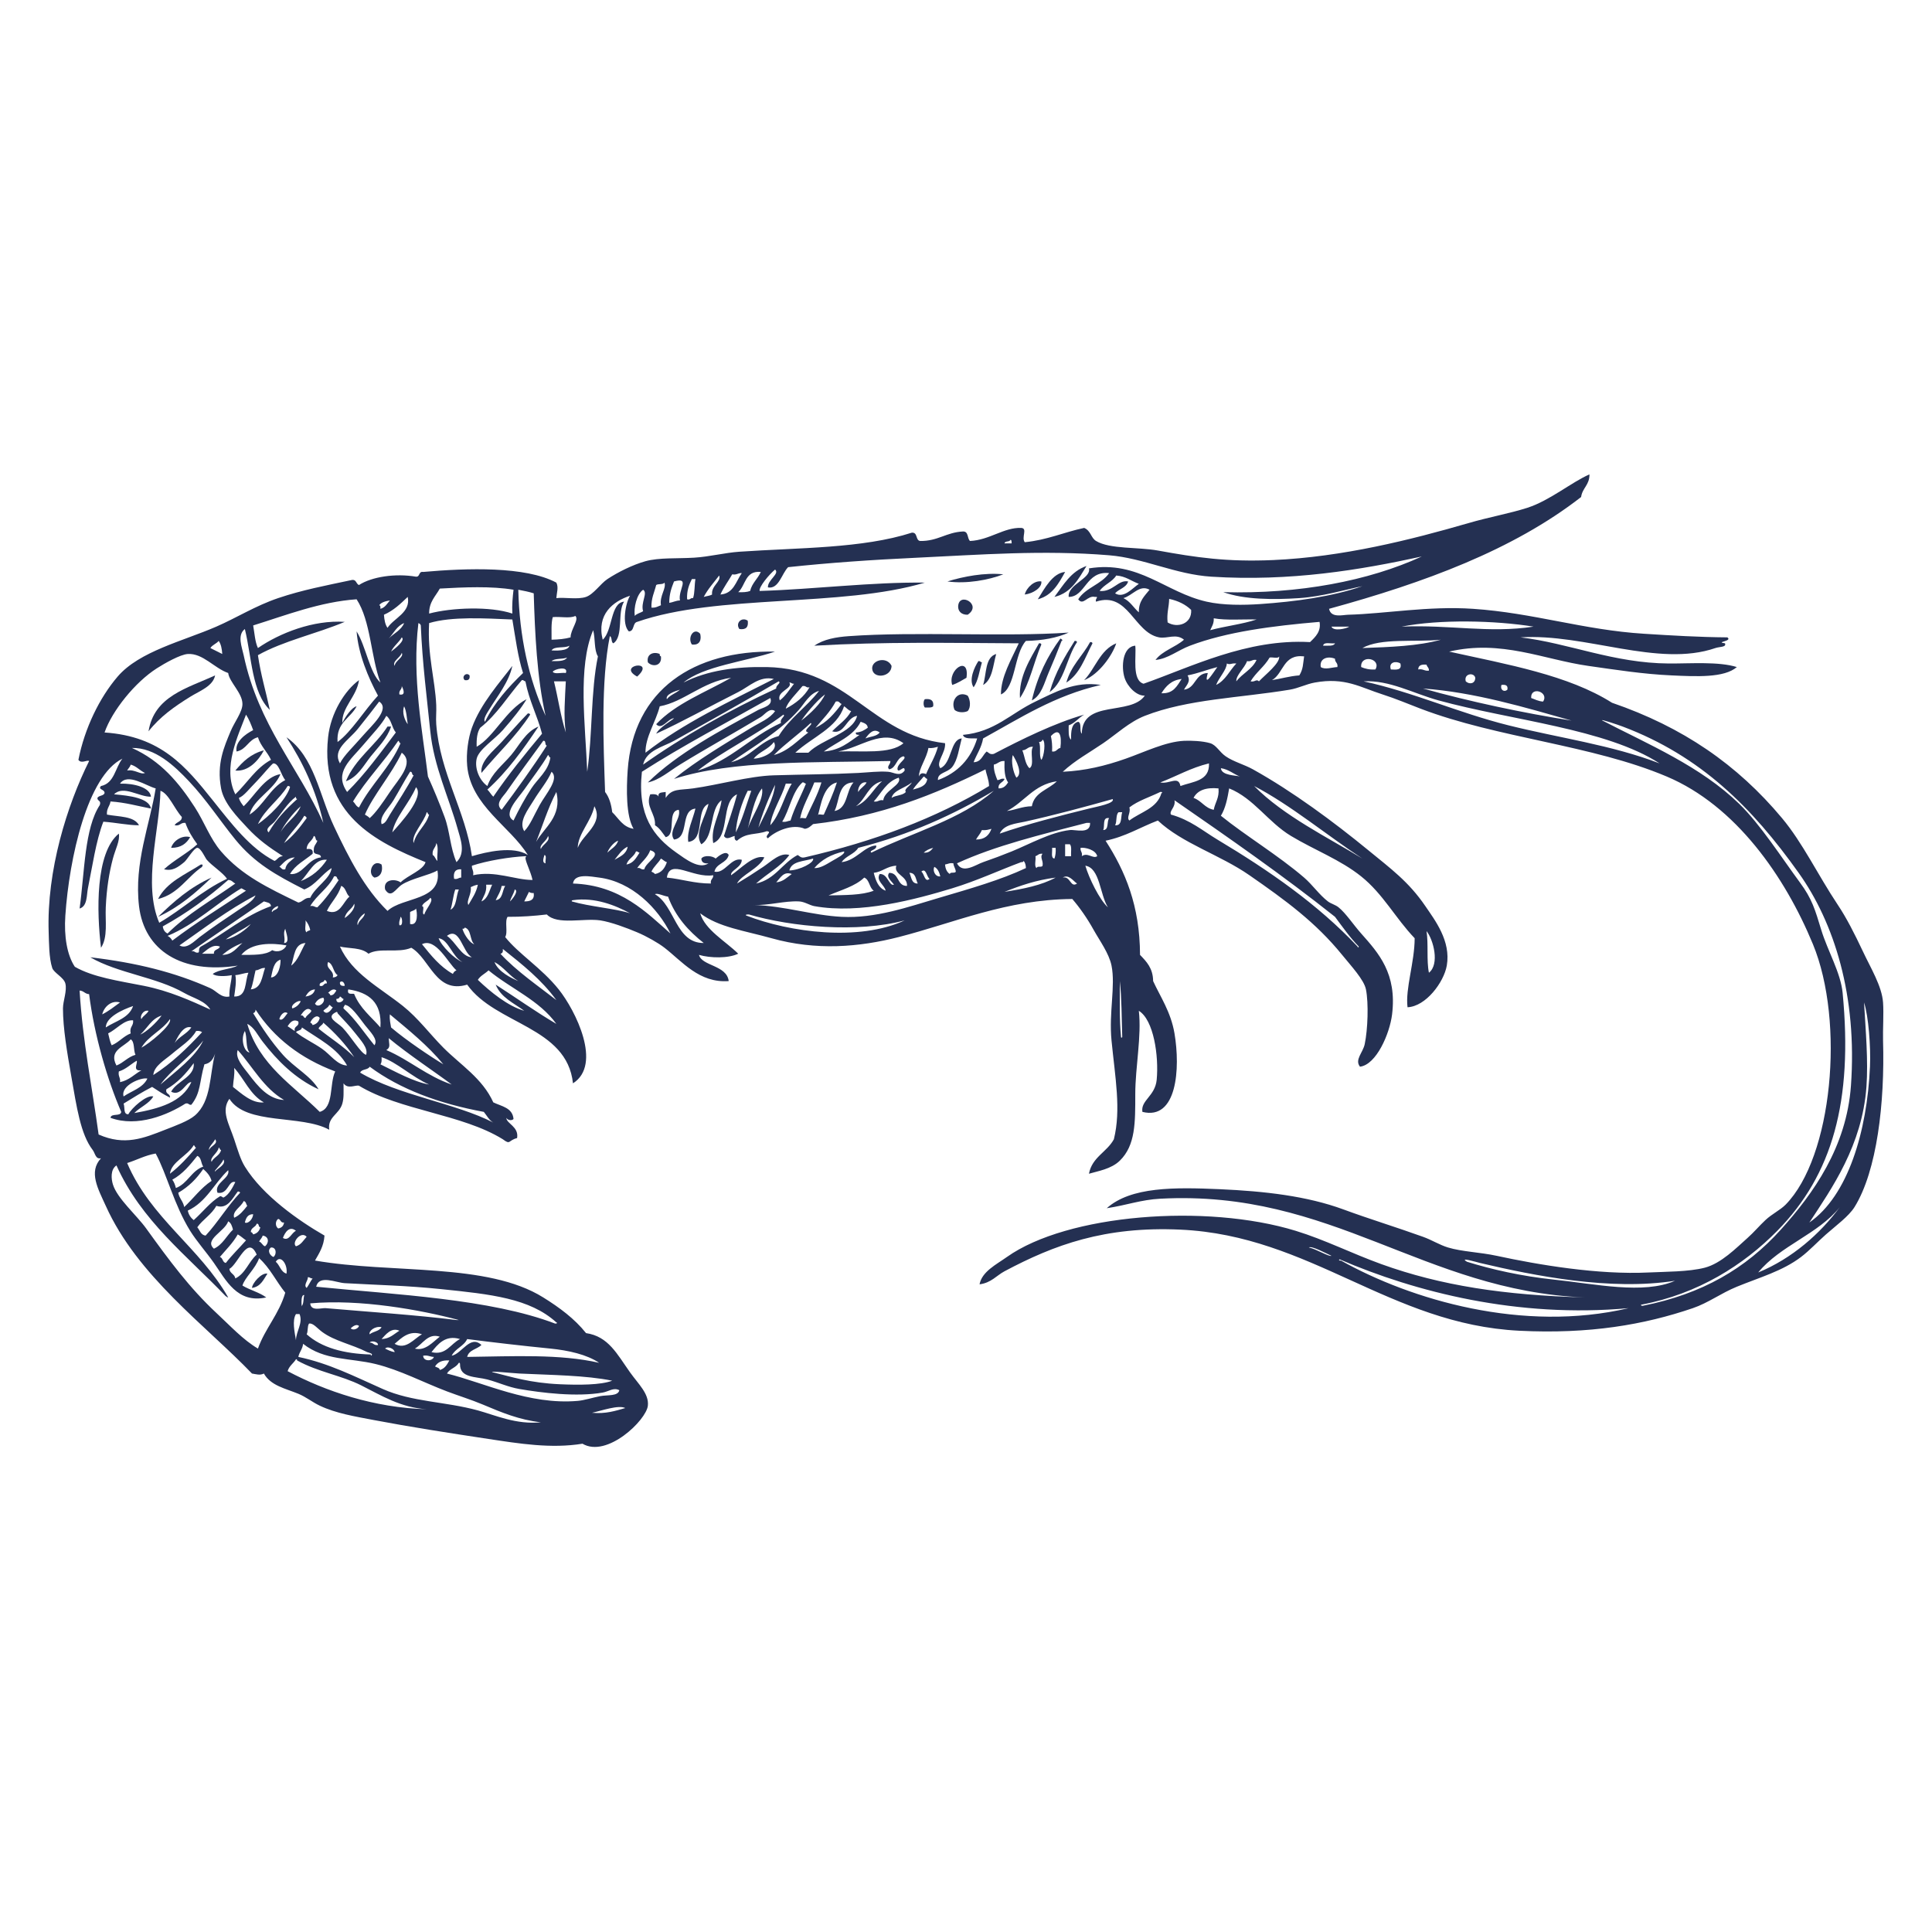 <svg xmlns="http://www.w3.org/2000/svg" xmlns:xlink="http://www.w3.org/1999/xlink" width="1080" zoomAndPan="magnify" viewBox="0 0 810 810" height="1080" preserveAspectRatio="xMidYMid meet" version="1.0"><defs><clipPath id="id1"><path d="M 20 198.824 L 790 198.824 L 790 607 L 20 607 Z M 20 198.824 " clip-rule="nonzero"/></clipPath></defs><path fill="#243052" d="M 399.223 287.168 C 401.496 286.445 403.262 285.219 405.203 284.16 C 406.562 274.461 397.145 280.828 399.223 287.168 " fill-opacity="1" fill-rule="evenodd"/><path fill="#243052" d="M 457.027 269.207 C 453.871 275.008 449.008 279.121 447.066 286.16 C 452.703 282.664 454.906 275.711 458.035 269.711 C 457.922 269.316 457.609 269.129 457.027 269.207 " fill-opacity="1" fill-rule="evenodd"/><path fill="#243052" d="M 400.207 297.617 C 401.406 298.711 403.988 298.934 405.695 298.125 C 407.145 296.629 406.797 293.25 405.695 291.645 C 401.508 289.438 398.477 293.898 400.207 297.617 " fill-opacity="1" fill-rule="evenodd"/><path fill="#243052" d="M 408.191 288.152 C 410.133 285.445 410.613 281.281 411.676 277.68 C 411.043 277.648 410.984 277.043 410.18 277.18 C 408.555 279.691 406.055 285.012 408.191 288.152 " fill-opacity="1" fill-rule="evenodd"/><path fill="#243052" d="M 412.176 287.168 C 416.105 284.941 416.309 278.973 417.656 274.191 C 412.902 275.594 413.676 282.512 412.176 287.168 " fill-opacity="1" fill-rule="evenodd"/><path fill="#243052" d="M 435.605 269.711 C 432.023 276.098 427.031 283.727 427.625 292.645 C 431.816 286.355 433.438 277.504 436.594 270.203 C 436.484 269.809 436.176 269.629 435.605 269.711 " fill-opacity="1" fill-rule="evenodd"/><path fill="#243052" d="M 450.547 268.707 C 446.438 275.23 442.441 281.855 440.086 290.152 C 446.352 285.613 447.184 275.641 451.551 269.207 C 451.43 268.82 451.137 268.629 450.547 268.707 " fill-opacity="1" fill-rule="evenodd"/><path fill="#243052" d="M 444.574 267.711 C 439.219 274.984 434.988 283.383 432.609 293.637 C 436.641 291.621 437.82 286.289 439.578 282.164 C 441.477 277.762 443.43 273.008 445.07 268.707 C 445.828 268.586 445.145 267.891 444.574 267.711 " fill-opacity="1" fill-rule="evenodd"/><path fill="#243052" d="M 448.055 265.215 C 421.16 267.078 383.719 264.688 355.852 266.711 C 350.578 267.09 345.398 267.969 341.402 270.711 C 371.023 269.004 397.602 269.562 427.125 269.711 C 423.965 276.57 419.609 283.805 419.652 291.145 C 425.871 288.375 425.047 274.293 430.113 268.707 C 437.109 268.551 443.145 267.438 448.055 265.215 " fill-opacity="1" fill-rule="evenodd"/><path fill="#243052" d="M 455.531 237.293 C 448.973 239.543 445.867 245.234 442.078 250.254 C 449.188 248.559 452.152 242.723 455.531 237.293 " fill-opacity="1" fill-rule="evenodd"/><path fill="#243052" d="M 446.562 239.789 C 441.297 240.258 437.938 246.703 435.102 251.254 C 441.152 249.66 443.82 244.688 446.562 239.789 " fill-opacity="1" fill-rule="evenodd"/><path fill="#243052" d="M 436.594 243.773 C 433.816 243.27 430.434 246.168 429.629 249.258 C 433.105 248.855 436.93 246.379 436.594 243.773 " fill-opacity="1" fill-rule="evenodd"/><path fill="#243052" d="M 309.996 263.723 C 312.723 264.113 313.883 262.949 313.488 260.23 C 310.977 258.469 308.18 261.266 309.996 263.723 " fill-opacity="1" fill-rule="evenodd"/><path fill="#243052" d="M 420.637 240.785 C 412.883 239.973 403.742 241.719 397.223 243.773 C 405.16 244.887 414.555 243.18 420.637 240.785 " fill-opacity="1" fill-rule="evenodd"/><path fill="#243052" d="M 387.758 293.137 C 387.047 293.797 387.035 295.969 387.758 296.629 C 389.066 296.617 390.598 296.809 391.242 296.125 C 391.586 293.625 390.215 292.848 387.758 293.137 " fill-opacity="1" fill-rule="evenodd"/><path fill="#243052" d="M 365.82 281.16 C 366.922 284.637 373.711 283.703 373.797 279.176 C 371.668 274.727 364.492 276.977 365.82 281.16 " fill-opacity="1" fill-rule="evenodd"/><path fill="#243052" d="M 401.711 254.242 C 401.645 256.051 402.871 257.785 405.695 257.734 C 412.031 253.492 401.957 247.898 401.711 254.242 " fill-opacity="1" fill-rule="evenodd"/><path fill="#243052" d="M 155.484 317.07 C 158.559 313.223 162.344 309.551 163.961 304.613 C 163.465 304.613 162.973 304.613 162.465 304.613 C 157.203 312.797 148.961 318.027 145.012 327.547 C 149.953 325.844 152.598 320.699 155.484 317.07 " fill-opacity="1" fill-rule="evenodd"/><path fill="#243052" d="M 290.062 270.203 C 293.562 270.688 294.137 267.98 293.551 265.707 C 290.957 262.828 288.094 267.219 290.062 270.203 " fill-opacity="1" fill-rule="evenodd"/><path fill="#243052" d="M 90.188 283.16 C 78.473 288.566 64.633 291.832 62.277 306.605 C 67.113 300.449 73.105 296.262 79.723 292.137 C 83.773 289.625 89.277 287.715 90.188 283.16 " fill-opacity="1" fill-rule="evenodd"/><path fill="#243052" d="M 110.633 314.582 C 105.227 315.984 101.762 319.34 98.664 323.059 C 104.074 323.594 108.406 318.883 110.633 314.582 " fill-opacity="1" fill-rule="evenodd"/><path fill="#243052" d="M 221.285 299.125 C 217.797 302.629 214.098 306.977 210.316 311.09 C 206.82 314.895 201.242 319.117 201.844 324.059 C 208.598 315.863 216.41 308.707 222.27 299.617 C 222.172 299.238 221.855 299.047 221.285 299.125 " fill-opacity="1" fill-rule="evenodd"/><path fill="#243052" d="M 454.551 285.152 C 460.805 282.68 466.379 274.715 467.992 269.711 C 461.18 272.52 459.238 280.223 454.551 285.152 " fill-opacity="1" fill-rule="evenodd"/><path fill="#243052" d="M 196.867 283.16 C 195.484 281.617 193.309 283.781 194.852 285.152 C 196.426 285.387 197.094 284.727 196.867 283.16 " fill-opacity="1" fill-rule="evenodd"/><path fill="#243052" d="M 88.695 367.93 C 79.734 371.93 72.816 377.977 66.273 384.387 C 75.148 380.309 82.078 374.293 88.695 367.93 " fill-opacity="1" fill-rule="evenodd"/><g clip-path="url(#id1)"><path fill="#243052" d="M 783.996 447.215 C 782.793 474.387 774.773 501.328 758.582 512.543 C 768.07 498.141 780.723 480.129 782.508 455.695 C 783.305 444.668 782.195 432.234 781.508 420.293 C 783.371 425.961 784.375 438.824 783.996 447.215 Z M 737.137 533.488 C 746.371 522.184 762.219 517.496 771.352 506.098 C 763.207 517.148 751.387 527.625 737.137 533.488 Z M 688.809 547.438 C 687.91 547.582 687.773 546.98 688.301 546.957 C 711.859 542.488 730.953 530.43 745.121 516.035 C 768.238 492.531 776.906 461.75 772.535 416.293 C 771.719 407.793 766.25 398.672 763.57 389.875 C 760.961 381.355 759.754 376.902 754.586 369.934 C 746.965 359.586 737.984 345.582 729.18 337.02 C 712.992 321.285 691.156 312.105 671.859 302.113 C 670.16 301.133 678.457 303.898 680.316 304.613 C 713.137 316.992 734.645 338.637 754.094 365.945 C 769.027 386.898 778.715 417.527 776.016 455.199 C 774.176 480.934 760.246 500.402 746.617 515.531 C 731.922 531.859 713.562 542.551 688.809 547.438 Z M 651.418 536.473 C 637.914 535.059 625.234 532.184 615.035 528.996 C 611.609 526.918 618.785 529.082 620.512 529.504 C 643.324 534.883 675.082 541.234 702.258 536.969 C 689.066 542.789 668.789 538.293 651.418 536.473 Z M 562.199 528.492 C 561.312 528.637 561.176 528.031 561.711 528.012 C 593.426 541.672 636.281 552.703 682.809 548.449 C 638.422 558.832 591.617 544.965 562.199 528.492 Z M 548.734 523.008 C 549.945 522.238 555.652 525.324 558.219 526.504 C 557.27 527.02 551.824 523.645 548.734 523.008 Z M 632.484 304.109 C 611.531 298.891 592.199 290.082 571.676 285.656 C 582.555 285.043 592.48 290.719 603.07 293.637 C 633.59 302.023 673.352 305.512 695.785 320.059 C 675.68 312.32 653.77 309.418 632.484 304.109 Z M 576.652 280.672 C 574.145 280.848 572.312 280.359 570.68 279.668 C 570.215 274.215 579.277 276.023 576.652 280.672 Z M 558.219 262.719 C 560.707 262.719 563.203 262.719 565.695 262.719 C 564.531 263.543 559.078 264.855 558.219 262.719 Z M 553.734 279.668 C 553.086 275.898 556.879 274.961 559.711 276.188 C 559.633 277.762 561.031 277.852 560.707 279.668 C 558.562 279.742 555.574 280.918 553.734 279.668 Z M 481.949 247.254 C 479.895 249.863 477.367 251.988 477.461 256.73 C 475.258 254.797 473.824 252.078 470.992 250.762 C 474.809 249.727 477.773 244.898 481.949 247.254 Z M 461.023 247.762 C 462.824 245.078 466.285 244.047 467.992 241.285 C 472.016 241.586 474.305 243.629 477.461 244.777 C 474.809 246.582 471.145 251.051 467.5 248.754 C 469.094 246.875 472.184 246.473 472.977 243.773 C 468.805 242.922 466.57 248.32 461.023 247.762 Z M 499.395 255.703 C 499.805 261.523 493.648 263.488 489.531 260.957 C 489.094 257.02 490.121 254.531 490.176 251.086 C 493.973 251.898 497.051 253.43 499.395 255.703 Z M 526.816 259.727 C 520.828 261.723 513.633 262.496 507.383 264.215 C 508.031 262.715 508.977 261.512 508.871 259.227 C 514.082 260.164 520.844 259.57 526.816 259.727 Z M 559.711 269.711 C 559.102 271.078 556.645 270.625 554.723 270.711 C 554.98 268.965 557.98 269.965 559.711 269.711 Z M 549.234 269.207 C 522.73 267.711 499.16 279.742 479.453 286.656 C 474.461 285.23 476.484 275.082 475.969 270.711 C 470.625 271.102 470.012 279.598 471.484 284.16 C 472.688 287.918 476.539 291.824 479.965 291.645 C 474.047 300.215 453.715 293.172 453.551 307.602 C 452.418 306.574 453.66 303.16 452.051 302.605 C 449.215 303.266 448.996 306.539 449.051 310.102 C 447.77 309.039 448.078 306.418 448.055 304.109 C 450.762 303.16 452.188 300.922 454.551 299.617 C 442.008 303.199 428.328 309.961 416.656 316.074 C 414.938 316.469 414.555 315.52 413.664 315.07 C 411.887 316.613 411.445 319.5 408.191 319.566 C 409.469 316.199 411.477 313.555 412.176 309.594 C 427.625 301.113 442.062 291.621 461.52 287.168 C 450.504 285.469 442.156 290.297 434.105 294.141 C 423.625 299.137 417.156 306.84 403.711 308.102 C 404.273 310.02 407.348 309.449 409.688 309.594 C 407.02 318.246 401.477 323.992 393.23 327.047 C 392.961 323.848 397.277 324.027 399.223 321.562 C 401.555 318.586 402.059 313.801 403.207 309.594 C 398.352 309.941 399.098 320.086 394.234 322.062 C 392.223 319.543 396.574 315.664 396.223 311.59 C 365.098 308.078 356.102 280.324 321.461 279.668 C 308.523 279.434 296.57 281.059 286.57 286.16 C 294.809 279.266 312.395 277.414 324.953 273.188 C 291.113 272.594 265.469 288.914 263.148 323.059 C 262.621 330.77 262.422 342.199 265.637 347.488 C 261.051 346.754 259.387 343.094 256.672 340.516 C 256.266 337.086 255.355 334.176 253.684 332.035 C 252.973 311.414 251.91 285.734 255.672 266.711 C 256.75 267.137 256.086 269.285 257.164 269.711 C 261.562 266.777 258.715 256.621 261.656 252.25 C 255.824 252.758 256.93 264.465 252.684 268.203 C 250.07 257.621 256.918 252.172 264.152 249.758 C 262.309 252.66 260.582 261.668 263.641 264.711 C 266.082 264.656 265.113 261.191 267.133 260.723 C 301.023 248.922 352.539 254.746 387.758 244.266 C 365.227 244.008 341.68 247.047 318.477 247.762 C 318.066 246.121 322.473 240.828 324.953 238.785 C 327.047 240.516 321.773 243.156 321.953 246.27 C 326.535 247.109 327.734 240.461 330.43 237.785 C 347.629 235.957 365.137 234.719 384.77 233.805 C 410.84 232.586 437.156 230.512 465.008 232.801 C 479.621 234.004 492.762 240.824 507.875 241.777 C 540.996 243.871 570.418 238.934 596.094 233.309 C 573.754 243.551 544.695 249.113 512.863 248.266 C 521.688 251.391 533.664 251.5 544.75 250.762 C 554.5 250.098 563.809 247.254 571.176 245.758 C 558.316 250.191 542.914 252.25 528.301 253.258 C 521.375 253.727 512.84 253.828 505.875 252.25 C 488.48 248.32 477.562 234.898 456.547 238.297 C 457.621 242.531 447.496 245.043 448.055 250.254 C 455.086 250.281 455.27 239.219 465.008 240.281 C 461.762 245.02 455.141 246.371 452.051 251.254 C 454.117 254.152 455.934 249.504 459.027 250.254 C 461.059 250.113 458.941 250.941 459.531 252.25 C 473.047 247.785 475.367 265.207 485.945 267.219 C 489.406 267.867 493.055 265.457 496.395 268.203 C 492.785 271.395 487.359 272.785 484.449 276.688 C 489.664 276.211 493.828 272.617 498.902 270.711 C 514.277 264.879 533.52 262.406 553.23 260.723 C 553.934 264.699 551.566 266.969 549.234 269.207 Z M 544.75 283.16 C 540.562 283.469 537.16 284.543 533.289 285.152 C 538.23 282.289 537.906 274.156 546.754 275.188 C 546.289 278.27 546.398 280.504 544.75 283.16 Z M 527.816 285.656 C 526.734 284.531 526.109 286.078 524.316 285.656 C 526.555 281.906 530.113 279.488 532.293 275.684 C 533.484 275.395 535.918 276.312 536.289 275.188 C 536.734 278.02 530.586 282.758 527.816 285.656 Z M 518.34 285.656 C 518.109 283.102 521.793 280.145 522.828 277.18 C 524.684 277.527 524.973 276.336 526.816 276.688 C 524.973 280.66 520.844 282.344 518.34 285.656 Z M 509.863 287.168 C 511.121 283.918 514.203 280.992 514.355 278.176 C 515.855 278.863 516.121 277.938 518.34 278.176 C 515.484 281.141 513.801 285.273 509.863 287.168 Z M 506.383 282.164 C 500.879 282.32 501.449 288.531 496.395 289.148 C 497.27 287.402 499.406 285.812 497.895 283.16 C 502.363 282.309 506.102 280.727 510.367 279.668 C 508.211 282.664 504.602 288.512 506.383 282.164 Z M 486.941 290.641 C 488.801 287.676 491.09 285.152 495.41 284.664 C 493.48 287.543 492.02 290.898 486.941 290.641 Z M 466.496 335.02 C 467.5 336.793 460.078 338.145 456.547 339.004 C 444.207 342.043 430.148 345.656 419.145 349.492 C 420.863 345.637 425.969 345.301 429.629 344.5 C 441.531 341.871 454.879 338.301 466.496 335.02 Z M 468.992 340.516 C 469.496 340.516 469.996 340.516 470.488 340.516 C 469.777 342.629 470.602 346.27 467.5 345.996 C 468.391 344.562 467.68 341.523 468.992 340.516 Z M 462.52 348 C 463.336 346.316 461.996 342.469 465.008 343.008 C 463.93 344.422 465.031 348.004 462.52 348 Z M 464.504 380.402 C 460.973 377.262 456.547 368.117 455.035 362.953 C 461.18 363.867 461.117 375.109 464.504 380.402 Z M 453.043 355.461 C 454.969 355.195 459.418 356.289 460.012 358.965 C 458.227 360.223 455.969 357.18 453.551 358.965 C 453.949 357.242 452.809 357.035 453.043 355.461 Z M 445.566 367.93 C 448.012 366.332 450.031 369.445 451.551 370.426 C 448.727 372.398 448.84 367.168 445.566 367.93 Z M 442.078 359.957 C 440.438 359.777 441.297 357.078 441.086 355.461 C 441.582 355.461 442.078 355.461 442.578 355.461 C 442.734 357.277 442.5 358.707 442.078 359.957 Z M 421.148 373.918 C 427.672 371.297 434.473 368.977 442.578 367.93 C 436.672 371.164 429.051 372.68 421.148 373.918 Z M 352.863 384.387 C 340.734 383.781 329.035 379.824 315.98 379.41 C 322.332 379.68 328.793 377.637 334.926 377.918 C 337.285 378 339.391 379.527 341.402 379.902 C 360.617 383.383 384.055 377.027 399.223 372.422 C 409.508 369.301 419.207 364.762 428.129 361.461 C 428.703 361.539 429.016 361.336 429.117 360.957 C 429.836 361.574 430.07 362.672 430.113 363.945 C 419.477 368.953 406.809 372.555 393.73 376.414 C 380.852 380.207 367.129 385.109 352.863 384.387 Z M 312.988 383.887 C 312.074 383.508 313.289 383.348 313.984 383.395 C 331.84 388.645 359.617 391.18 379.281 385.879 C 360.094 394.801 331.043 390.879 312.988 383.887 Z M 331.938 366.441 C 329.973 367.812 328.457 369.621 325.445 369.934 C 327.117 368.098 328.555 365.137 331.938 366.441 Z M 330.934 364.941 C 331.902 360.934 337.117 361.172 340.891 359.957 C 341.523 361.652 335.219 364.852 330.934 364.941 Z M 341.402 363.945 C 344.391 360.453 348.535 358.137 353.859 356.969 C 354.594 357.922 350.863 359.789 348.879 360.957 C 346.672 362.25 343.914 364.102 341.402 363.945 Z M 362.328 367.93 C 364.605 368.809 364.391 372.188 366.324 373.426 C 361.309 375.375 354.191 375.242 347.383 375.41 C 352.582 373.133 358.523 371.605 362.328 367.93 Z M 374.789 370.926 C 372.648 371.555 372.211 366.211 368.812 366.441 C 367.129 369.301 370.867 371.02 371.309 373.426 C 368.254 372.309 367.18 369.246 366.324 365.945 C 370.027 365.5 371.836 363.145 375.785 362.953 C 374.523 366.648 380.484 367.156 380.27 371.426 C 375.887 371.488 377.113 365.945 372.805 365.945 C 371.309 367.781 374.07 369.637 374.789 370.926 Z M 384.77 370.426 C 382.043 370.492 382.168 367.703 381.266 365.945 C 383.996 365.875 383.875 368.664 384.77 370.426 Z M 389.738 368.438 C 387.703 370.289 387.473 366.078 386.266 365.438 C 388.305 363.598 388.531 367.812 389.738 368.438 Z M 387.266 357.477 C 388.293 356.508 389.645 355.859 391.242 355.461 C 390.328 356.566 389.426 357.645 387.266 357.477 Z M 394.234 367.438 C 391.914 367.695 390.93 364.73 391.742 363.445 C 393.176 364.156 393.797 365.707 394.234 367.438 Z M 400.715 365.438 C 400.406 366.301 398.34 365.406 398.219 366.441 C 397.004 365.652 396.355 364.316 396.223 362.449 C 397.402 362.293 398.098 361.66 399.715 361.953 C 399.805 363.367 400.625 364.035 400.715 365.438 Z M 365.328 357.477 C 364.023 356.453 367.895 356.43 367.324 354.469 C 362.395 354.699 358.992 360.777 352.863 361.461 C 354.582 358.84 358.195 358.137 359.836 355.461 C 381.277 349.988 399.805 341.602 416.656 331.531 C 402.969 343.594 382.605 348.992 365.328 357.477 Z M 409.188 351.98 C 409.969 350.609 411.043 349.527 411.676 348 C 413.402 348.211 414.477 347.789 415.668 347.488 C 414.699 350.188 412.859 352.004 409.188 351.98 Z M 434.105 358.965 C 435.145 358.664 435.527 357.723 437.098 357.957 C 435.801 359.418 437.535 360.832 437.098 362.953 C 436.797 363.805 434.73 362.91 434.602 363.945 C 433.461 363.246 434.41 360.477 434.105 358.965 Z M 449.051 358.965 C 448.223 358.965 447.391 358.965 446.562 358.965 C 446.562 357.289 446.562 355.641 446.562 353.969 C 447.223 353.969 447.898 353.969 448.562 353.969 C 449.449 354.914 448.926 357.277 449.051 358.965 Z M 455.531 345 C 456.039 345 456.547 345 457.027 345 C 457.23 349.883 450.879 347.723 448.562 348 C 440.535 348.902 431.867 353.812 424.145 356.969 C 420.359 358.508 415.996 360.145 412.176 361.461 C 409.156 362.477 403.582 366.602 401.219 361.953 C 417.488 354.457 436.66 349.883 455.531 345 Z M 440.59 308.605 C 444.207 304.82 445.246 308.234 444.574 313.578 C 443.145 313.812 443.012 315.348 441.086 315.07 C 441.23 312.594 441.008 310.512 440.59 308.605 Z M 435.605 311.09 C 436.461 311.109 436.895 310.723 437.098 310.102 C 438.559 310.734 437.715 317.238 436.594 318.57 C 435.48 316.863 436.539 312.984 435.605 311.09 Z M 431.609 322.062 C 429.785 320.398 429.629 317.07 428.625 314.582 C 430.547 314.504 430.926 312.898 433.105 313.086 C 431.594 315.059 433.898 320.855 431.609 322.062 Z M 424.633 316.566 C 425.984 318.664 428.984 324.406 426.129 326.043 C 424.82 323.934 423.773 319.242 424.633 316.566 Z M 443.082 327.547 C 439.633 331.082 433.652 332.078 432.609 338.02 C 428.52 338.09 425.828 339.551 422.145 340.02 C 429.52 336.246 433.359 328.957 443.082 327.547 Z M 422.648 328.043 C 421.785 329.336 420.84 330.57 418.66 330.539 C 418.383 328.105 420.637 328.207 421.148 326.555 C 419.621 326.188 419.324 327.059 418.152 327.047 C 417.414 325.121 416.609 323.277 416.656 320.566 C 418.359 320.27 418.977 318.906 421.148 319.062 C 421.027 322.676 421.184 326.012 422.648 328.043 Z M 385.262 325.555 C 385.215 322.176 388.543 317.867 389.246 313.578 C 390.953 313.789 392.035 313.379 393.23 313.086 C 392.059 317.391 389.879 320.699 388.25 324.551 C 386.766 323.902 385.793 324.113 385.262 325.555 Z M 387.266 325.555 C 387.902 325.723 388.031 326.434 388.754 326.555 C 388.375 329.656 385.48 330.262 382.762 331.031 C 384.043 328.977 385.805 327.418 387.266 325.555 Z M 357.844 328.043 C 354.637 331.484 355.516 339.004 349.875 340.02 C 352.117 335.613 351.27 328.105 357.844 328.043 Z M 350.879 328.043 C 349.324 332.816 347.328 337.148 345.387 341.52 C 344.664 341.781 342.82 340.918 342.895 342.004 C 344.082 337.875 345.141 329.297 350.879 328.043 Z M 341.402 328.043 C 342.387 328.043 343.387 328.043 344.391 328.043 C 342.727 333.527 340.098 338.043 337.906 343.008 C 337.184 343.273 335.34 342.414 335.418 343.504 C 335.988 338.91 339.551 333 341.402 328.043 Z M 336.414 328.043 C 337.219 327.898 337.285 328.52 337.906 328.543 C 335.832 333.762 333.156 338.414 331.426 344.008 C 330.266 344.156 329.559 344.789 327.941 344.5 C 331.133 339.379 332.062 332 336.414 328.043 Z M 329.438 328.543 C 330.266 328.543 331.098 328.543 331.938 328.543 C 328.648 334.07 327.141 341.367 322.953 345.996 C 323.488 340.531 327.672 334.418 329.438 328.543 Z M 324.953 329.043 C 324.402 334.809 320.559 341.602 317.965 346.996 C 319.27 341.98 322.309 334.383 324.953 329.043 Z M 308.492 348.98 C 308.703 343.707 311.066 336.258 313.488 331.531 C 313.984 331.531 314.492 331.531 314.984 331.531 C 312.891 337.426 311.215 343.719 308.492 348.98 Z M 319.48 330.539 C 320.441 335.199 315.164 342.156 313.488 347.488 C 314.742 343.094 316.184 334.562 319.48 330.539 Z M 376.789 326.043 C 378.387 329.035 370.789 331.305 370.309 335.52 C 368.457 335.168 368.164 336.379 366.324 336.016 C 369.559 332.453 371.625 327.703 376.789 326.043 Z M 363.328 328.043 C 362.48 329.676 360.699 330.406 359.836 332.035 C 359.414 331.07 360.586 327.473 363.328 328.043 Z M 369.816 327.547 C 365.965 330.84 363.945 335.977 358.844 338.02 C 363.062 335.086 364 328.887 369.816 327.547 Z M 379.777 332.035 C 378.496 333.57 375.453 333.359 373.797 334.527 C 374.578 331.254 379.168 330.586 382.277 328.043 C 381.781 329.402 378.766 330.82 379.777 332.035 Z M 329.438 297.121 C 330.117 294.316 334.129 290.547 336.414 287.66 C 337.941 287.297 337.887 288.512 339.402 288.152 C 337.113 292.168 333.559 294.934 329.438 297.121 Z M 327.438 303.109 C 314.816 308.762 306.559 318.793 292.555 323.059 C 302.457 315.18 317.383 308.023 328.445 299.617 C 329.52 300.262 326.785 301.246 327.438 303.109 Z M 326.449 308.605 C 318.309 310.758 314.805 317.57 306.508 319.566 C 316.574 312.504 326.848 306.773 334.926 297.617 C 337.305 294.93 339.348 290.766 343.387 289.66 C 338.188 296.406 330.992 301.18 326.449 308.605 Z M 335.922 302.113 C 337.129 300.293 342.207 293.82 345.879 291.145 C 344.395 294.688 339.742 299.262 335.922 302.113 Z M 341.891 305.105 C 344.883 301.609 348.117 298.359 350.375 294.141 C 351.949 293.707 351.918 294.93 352.863 295.133 C 349.859 299.102 346.691 302.918 341.891 305.105 Z M 315.98 318.07 C 318.223 315.18 322.32 314.121 324.441 311.09 C 326.625 314.504 320.379 317.938 315.98 318.07 Z M 339.898 303.109 C 341.266 303.73 335.891 306.406 338.902 307.098 C 334.293 310.457 330.688 314.836 324.441 316.566 C 329.238 311.727 334.953 307.793 339.898 303.109 Z M 358.844 307.098 C 358.609 308.168 359.559 308.055 360.34 308.102 C 356.008 311.09 352.207 314.59 345.387 315.07 C 350.707 311.09 357.738 308.816 360.84 302.605 C 362.16 303.109 363.668 303.438 363.82 305.105 C 362.461 306.062 361.078 307.012 358.844 307.098 Z M 378.777 311.59 C 373.25 316.355 361.254 314.656 351.371 315.07 C 360.867 313.457 369.984 305.289 378.777 311.59 Z M 362.82 309.594 C 364.234 307.688 366.199 305.09 368.812 307.098 C 367.637 308.75 364.84 308.773 362.82 309.594 Z M 359.344 300.117 C 357.605 307.391 344.68 309.762 338.902 315.582 C 337.086 315.582 335.262 315.582 333.426 315.582 C 340.41 309.051 350.941 305.289 353.859 296.125 C 354.961 296.695 355.516 297.797 356.848 298.125 C 354.984 301.727 351.547 303.785 348.879 306.605 C 354.094 308.172 354.715 300.828 359.344 300.117 Z M 330.934 286.16 C 331.824 286.09 331.98 286.773 332.922 286.656 C 330.992 289.047 329.402 291.785 326.941 293.637 C 325.328 289.848 332.582 288.754 330.934 286.16 Z M 282.586 310.59 C 296.652 302.684 312.23 294.055 326.449 285.656 C 327.699 286.316 325.141 287.297 325.445 288.656 C 305.645 297.754 285.547 309.238 269.629 320.566 C 270.949 314.551 278.102 313.105 282.586 310.59 Z M 285.074 289.148 C 283.426 290.66 280.945 291.332 279.59 293.137 C 278.836 291.207 282.898 289.793 285.074 289.148 Z M 306.508 284.16 C 295.715 290.316 283.355 294.902 275.109 303.617 C 277.508 306.305 279.898 301.348 282.586 301.113 C 282.355 301.645 276.453 304.883 275.109 307.602 C 286.246 302.527 297.188 296.34 309.504 290.152 C 314.285 287.738 318.445 283.246 324.441 284.664 C 305.734 294.195 286.48 303.176 270.625 315.582 C 270.516 308.984 274.969 302.641 276.598 296.125 C 286.766 294.273 294.5 285.824 306.508 284.16 Z M 306.508 366.945 C 306.113 364.871 310.961 363.754 311 360.465 C 306.48 359.277 303.902 366.457 299.531 365.438 C 300.297 361.887 304.688 361.953 305.512 358.461 C 304.406 356.289 301.148 358.977 300.031 359.957 C 298.828 358.805 295.125 358.395 294.047 359.957 C 294.109 361.562 295.176 362.148 297.043 361.953 C 293.113 364.629 287.453 360.191 283.582 357.477 C 274.062 350.746 267.129 342 269.121 323.566 C 286.352 312.531 304.922 302.84 322.953 292.645 C 324.273 295.926 319.621 296.73 317.965 297.617 C 302.363 306.098 284.051 315.793 271.621 328.043 C 276.473 327.016 280.535 323.355 285.074 320.566 C 295.855 313.926 307.621 307.414 318.969 300.617 C 320.625 299.617 322.641 296.52 324.953 298.125 C 322.785 301.289 318.578 302.918 314.984 305.105 C 304.395 311.523 292.234 318.742 282.586 326.555 C 307.375 318.598 341.305 319.812 373.297 319.062 C 373.375 320.594 371.543 321.312 372.805 322.562 C 375.922 321.871 375.699 317.812 378.777 317.07 C 380.742 317.906 375.973 320.086 376.285 322.562 C 376.777 324.383 379.324 320.258 379.281 323.059 C 377.238 325.844 374.746 323.727 372.312 323.566 C 368.344 323.277 364.281 323.824 359.836 324.059 C 348.621 324.641 336.066 324.703 324.441 325.055 C 314.23 325.344 301.336 329.043 290.566 330.539 C 284.863 331.328 281.738 330.484 279.094 334.527 C 279.094 333.684 279.094 332.867 279.094 332.035 C 277.711 332.312 275.723 331.977 276.102 334.02 C 275.68 332.957 274.273 332.879 272.625 333.023 C 270.457 338.188 274.957 340.984 274.609 345.996 C 276.582 347.188 277.727 349.195 279.094 350.98 C 283.738 349.984 279.434 340.02 284.578 339.516 C 285.793 343.23 279.887 348.344 282.586 351.98 C 289.172 351.246 284.977 339.738 291.562 339.004 C 290.531 343.531 287.902 348.344 288.562 352.973 C 295.859 352.129 291.328 339.457 297.043 337.02 C 296.023 342.07 290.789 349.453 294.047 353.969 C 299.633 350.578 297.297 339.277 302.52 335.52 C 301.793 341.637 297.82 347.062 299.027 353.477 C 306.227 350.535 302.051 336.215 308.996 333.023 C 307.434 339.113 305.352 344.668 303.523 350.477 C 304.598 352.363 306.426 350.824 308.012 350.477 C 307.867 351.621 308.125 352.363 308.996 352.473 C 312.965 348.949 316.707 350.141 321.461 348.488 C 324.18 348.723 320.066 350.43 321.953 351.477 C 324.973 348.48 332.305 345.156 337.414 347.488 C 339.055 347.309 339.898 346.316 340.891 345.5 C 369.41 342.277 391.91 333.035 413.172 322.562 C 413.594 324.965 414.586 326.789 414.668 329.543 C 392.449 343.051 366.441 352.762 337.414 359.449 C 335.68 359.844 335.301 358.898 334.426 358.461 C 327.977 361.836 325.043 368.684 316.984 370.426 C 321.492 366.301 327.266 363.441 330.934 358.461 C 327.129 357.254 323.289 361.207 319.965 363.445 C 316.223 365.965 312.41 368.383 308.996 370.426 C 310.793 366.742 318.145 364.293 320.465 359.449 C 315.914 358.258 310.488 364.293 306.508 366.945 Z M 298.043 370.426 C 291.07 370.414 285.934 368.566 279.59 367.93 C 280.781 359.695 290.348 368.297 299.027 366.945 C 299.105 368.516 297.707 368.605 298.043 370.426 Z M 295.047 395.359 C 283.312 395.461 283.023 379.805 274.609 374.918 C 275.477 374.242 278.402 375.746 280.086 375.914 C 283.172 384.297 288.637 390.305 295.047 395.359 Z M 254.668 357.477 C 254.836 356.453 257.012 353.164 259.164 352.473 C 258.426 354.902 256.207 355.848 254.668 357.477 Z M 257.656 360.465 C 259.32 358.461 260.668 356.148 263.148 354.969 C 262.633 358.117 259.98 359.117 257.656 360.465 Z M 262.645 362.449 C 263.379 360.012 265.773 359.262 266.641 356.969 C 267.434 356.824 267.492 357.426 268.137 357.477 C 266.762 359.574 265.617 361.93 262.645 362.449 Z M 277.102 359.957 C 277.988 360.402 278.551 361.16 279.59 361.461 C 278.762 363.934 277.402 365.91 274.609 366.441 C 274.25 365.984 273.703 365.688 273.117 365.438 C 274.094 363.258 275.918 361.93 277.102 359.957 Z M 270.133 364.449 C 268.594 364.797 268.66 363.582 267.133 363.945 C 268.906 361.406 271.473 359.629 272.625 356.461 C 278.016 358.18 270.762 361.359 270.133 364.449 Z M 240.223 370.426 C 240.785 365.984 247.848 367.516 251.195 367.93 C 264.988 369.688 275.879 380.82 281.09 391.375 C 271.207 382.715 260.125 371.07 240.223 370.426 Z M 239.723 377.918 C 239.625 377.492 239.91 377.441 240.223 377.406 C 249.41 376.082 257.973 379.547 264.152 382.895 C 258.27 380.961 247.023 380.07 239.723 377.918 Z M 239.223 267.219 C 236.891 267.879 234.168 268.137 231.242 268.203 C 231.285 264.926 231.004 261.324 231.746 258.734 C 234.746 258.41 239.043 259.391 241.211 258.227 C 242.949 259.766 239.145 264.047 239.223 267.219 Z M 231.242 272.695 C 232.426 270.727 236.789 271.93 238.719 270.711 C 238.27 273.09 232.512 272.777 231.242 272.695 Z M 231.242 277.18 C 232.625 275.898 235.871 276.48 237.734 275.684 C 236.734 277.348 233.879 277.156 231.242 277.18 Z M 237.223 282.164 C 235.551 281.852 232.602 282.809 231.746 281.672 C 232.203 280.504 238.52 279.008 237.223 282.164 Z M 237.223 307.098 C 235.066 300.461 234 292.699 232.254 285.656 C 233.898 285.656 235.562 285.656 237.223 285.656 C 236.898 292.488 236.195 300.434 237.223 307.098 Z M 224.766 352.973 C 227.234 346.918 229.613 338.988 233.25 332.035 C 235.742 342.355 228.16 346.895 224.766 352.973 Z M 226.766 355.973 C 225.863 354.215 229.344 352.586 229.746 350.477 C 230.996 352.574 227.355 354.047 226.766 355.973 Z M 228.742 361.953 C 227.043 361.684 227.996 359.551 228.254 358.461 C 229.379 358.68 228.453 360.914 228.742 361.953 Z M 219.789 377.918 C 220.441 376.566 221.129 375.254 221.777 373.918 C 222.215 374.305 222.902 374.453 223.766 374.414 C 224.168 377.297 222.328 377.961 219.789 377.918 Z M 213.809 377.918 C 214.312 376.082 215.363 374.828 215.805 372.914 C 217.652 373.379 214.816 377.074 213.809 377.918 Z M 198.355 366.945 C 198.734 365.059 197.738 364.551 197.852 362.953 C 204.305 360.824 213.656 359.289 220.281 358.965 C 220.844 359.055 220.551 359.461 220.281 359.449 C 220.246 361.328 222.461 365.176 223.266 368.93 C 215.934 368.953 207.594 364.895 198.355 366.945 Z M 207.82 377.406 C 208.707 375.469 209.891 373.824 210.316 371.426 C 210.809 371.426 211.301 371.426 211.805 371.426 C 210.504 373.445 210.852 377.105 207.82 377.406 Z M 233.25 419.297 C 226.355 413.891 216.469 407.148 209.805 399.852 C 210.695 399.723 210.953 398.984 210.809 397.855 C 218.953 404.328 227.109 410.805 233.25 419.297 Z M 207.316 403.332 C 211.199 405.43 213.527 409.105 217.301 411.324 C 214.469 410.137 208.867 407.445 207.316 403.332 Z M 201.844 377.918 C 202.66 375.73 204.125 374.207 203.836 370.926 C 204.668 370.926 205.504 370.926 206.332 370.926 C 205.082 373.512 204.566 376.816 201.844 377.918 Z M 219.789 423.785 C 212.93 421.82 205.699 415.934 200.34 410.812 C 201.402 409.055 203.398 408.219 204.824 406.824 C 214.109 414.484 226.176 419.379 233.25 429.27 C 224.465 424.105 216.32 418.262 207.82 412.812 C 210.023 418.262 215.406 420.516 219.789 423.785 Z M 193.867 389.379 C 194.449 389.449 194.758 389.258 194.852 388.879 C 197.719 389.672 196.867 394.199 198.848 395.852 C 197.258 395.605 194.641 392.09 193.867 389.379 Z M 187.387 392.371 C 192.793 388.293 193.867 399.254 197.852 401.344 C 193.484 401.223 191.062 394.844 187.387 392.371 Z M 183.898 393.355 C 188.074 393.887 189.637 401.223 193.867 403.332 C 190.676 402.207 185.02 396.562 183.898 393.355 Z M 189.871 408.324 C 184.449 405.281 180.699 400.559 176.918 395.852 C 182.75 392.965 187.863 403.867 191.375 406.824 C 190.652 407.102 190.164 407.613 189.871 408.324 Z M 176.918 379.902 C 177.574 378.23 179.512 377.84 180.406 376.414 C 182.148 377.48 178.375 381.238 177.91 383.395 C 176.488 383.328 178.352 379.969 176.918 379.902 Z M 162.465 381.902 C 152.879 372.566 146.328 359.844 140.039 346.492 C 133.805 333.258 131.883 317.371 120.109 309.098 C 126.863 319.453 132.422 331.004 135.559 345 C 125.035 321.562 108.395 304.145 102.152 274.684 C 101.461 271.395 99.309 266.238 102.66 263.723 C 105.566 275.609 105.59 290.363 113.121 297.617 C 111.492 289.949 109.305 282.832 108.137 274.684 C 118.883 268.66 132.723 265.707 144.527 260.723 C 131.406 259.84 117.266 265.395 108.137 271.695 C 106.91 269.105 106.727 265.473 106.141 262.219 C 119.789 257.969 134.285 252.301 149.508 251.254 C 155.43 260.297 155.457 275.227 159.484 286.16 C 155 282.164 153.426 270.945 149.508 264.711 C 150.184 274.023 154.371 284.117 158.469 291.645 C 152.797 297.754 147.375 306.797 141.527 311.09 C 140.922 302.828 146.938 301.211 149.508 296.125 C 147.543 296.496 144.805 300.406 143.523 303.109 C 143.242 296.52 149.508 292.148 150.512 285.152 C 144.605 289.449 138.648 298.867 137.555 309.098 C 134.039 341.375 157.707 353.105 178.414 361.461 C 177.441 364.852 171 366.957 167.945 369.934 C 165.766 368.332 160.555 368.551 161.461 372.914 C 163.949 376.938 165.824 372.652 168.445 370.926 C 172.395 368.332 180.148 366.883 183.402 364.941 C 185.539 377.793 168.836 375.926 162.465 381.902 Z M 171.926 387.387 C 171.926 385.711 171.926 384.055 171.926 382.402 C 172.684 381.812 173.977 381.77 174.418 380.906 C 174.895 382.371 175.5 388.27 171.926 387.387 Z M 167.449 387.875 C 167.152 386.262 167.789 385.555 167.945 384.387 C 168.676 384.512 169.102 388.5 167.449 387.875 Z M 150 387.875 C 149.262 386.449 151.449 383.688 152.988 382.895 C 152.574 385.137 150.418 385.633 150 387.875 Z M 144.527 384.891 C 144.996 382.043 147.574 381.297 148.512 378.902 C 149.172 380.91 146.328 383.703 144.527 384.891 Z M 137.043 381.902 C 138.824 378.184 141.793 375.668 143.035 371.426 C 145.051 372.066 145.012 374.75 146.512 375.914 C 143.805 378.074 142.539 384.16 137.043 381.902 Z M 144.527 413.305 C 143.211 413.449 142.375 413.137 142.523 411.816 C 143.379 410.914 144.492 411.973 144.527 413.305 Z M 146.016 414.805 C 154.562 416.059 160.242 420.191 159.484 430.762 C 155.625 426.301 150.91 422.711 148.512 416.801 C 148.293 416.215 145.254 417.598 146.016 414.805 Z M 179.914 454.695 C 173.398 453.559 165.73 449.273 159.484 446.219 C 160.043 445.637 160.043 444.465 159.973 443.23 C 166.41 445.297 172.82 451.641 179.914 454.695 Z M 162.973 435.246 C 170.953 441.902 182.934 449.832 189.379 454.695 C 178.969 451.156 171.715 444.438 161.973 440.242 C 163.871 439.059 163.09 437.938 162.973 435.246 Z M 163.465 425.285 C 171.336 431.859 179.359 438.301 185.879 446.219 C 180.586 443.039 170.332 436.191 163.961 430.762 C 163.723 429.023 163.219 427.52 163.465 425.285 Z M 202.84 466.16 C 204.125 467.699 205.016 469.645 206.82 470.648 C 191.297 462.59 166.824 459.145 151.004 449.711 C 151.574 448.137 154.27 448.66 154.988 447.215 C 167.789 456.691 184.027 462.703 202.84 466.16 Z M 143.523 430.762 C 141.48 428.664 136.125 426.512 141.023 424.277 C 141.461 424.188 141.504 424.477 141.527 424.789 C 143.668 427.227 146.668 430.195 149.004 433.254 C 151.113 436.008 154.48 439.414 153.492 442.23 C 151.34 441.758 147.004 434.32 143.523 430.762 Z M 133.559 431.258 C 133.895 430.098 135.207 429.918 135.559 428.766 C 140.441 433.016 144.852 437.746 148.512 443.23 C 144.082 438.68 138.512 435.289 133.559 431.258 Z M 135.051 439.738 C 131.496 437.246 127.344 435.383 124.086 432.75 C 124.719 431.898 126.461 432.148 126.586 430.762 C 133.445 435.535 141.324 439.285 145.523 446.723 C 141.359 446.566 138.59 442.207 135.051 439.738 Z M 134.051 466.16 C 122.809 454.98 108.742 446.609 103.66 429.27 C 106.531 430.605 108.035 434.043 110.137 436.738 C 116.152 444.527 123.734 452.23 133.559 456.691 C 130.336 451.113 123.371 447.582 118.613 442.23 C 113.84 436.883 109.777 430.828 106.141 424.789 C 106.754 424.562 107.176 424.148 107.141 423.281 C 114.934 435.277 126.172 443.801 140.535 449.211 C 138.004 454.496 140.121 464.438 134.051 466.16 Z M 104.152 450.203 C 102.031 447.402 98.383 443.531 99.676 440.242 C 106.016 447.344 110.582 456.234 119.098 461.176 C 112.547 460.84 108.258 455.652 104.152 450.203 Z M 97.676 455.695 C 97.793 452.988 98.469 450.844 98.18 447.711 C 102.457 452.406 104.855 458.988 110.633 462.176 C 105.602 462.703 101.148 458.383 97.676 455.695 Z M 96.176 417.793 C 92.711 418.496 90.875 415.512 88.203 414.305 C 73.32 407.629 57.227 403.625 37.859 401.344 C 49.477 408.086 65.441 409.566 77.227 416.293 C 81.043 418.488 86.008 419.578 88.203 423.281 C 80.113 419.594 70.984 415.43 60.285 413.305 C 49.645 411.207 39.047 409.719 31.379 405.328 C 28.117 400.434 26.793 392.605 27.395 383.887 C 29.031 359.688 36.668 325.273 51.32 318.07 C 48.273 321.844 47.992 328.383 42.348 329.543 C 40.863 331.094 43.965 330.852 43.836 332.523 C 43.406 333.75 41.414 333.426 40.84 334.527 C 40.766 335.938 42.539 335.492 41.844 337.516 C 35.426 347.23 35.496 365.477 33.375 380.906 C 36.688 379.938 36.277 375.277 36.859 372.422 C 38.652 363.734 40.215 352.496 43.332 344.5 C 48.879 344.902 53.605 346.008 58.285 345.996 C 56.211 342.094 49.836 342.492 44.84 341.52 C 44.613 338.949 46.023 338.043 46.336 336.016 C 52.574 336.426 57.703 337.93 63.285 339.004 C 62.547 334.551 54.133 333.562 47.824 333.023 C 51.711 329.074 58.359 334.16 63.285 334.02 C 62.914 330.184 56.34 328.383 50.316 328.543 C 53.52 323.836 61.332 329.57 65.273 330.539 C 62.793 345.879 56.156 361.73 58.285 379.902 C 60.492 398.547 76.199 408.453 99.676 404.84 C 96.594 406.422 91.867 406.355 89.199 408.324 C 90.434 409.5 94.676 409.355 97.168 408.828 C 97.012 411.996 96.02 414.316 96.176 417.793 Z M 95.672 490.598 C 96.652 494.066 89.59 495.93 91.184 500.07 C 95.758 500.895 95.66 494.684 98.664 495.594 C 97.609 497.695 95.969 501.016 93.676 502.074 C 93.469 502.176 92.723 501.25 92.18 501.57 C 88.141 504.004 85.035 508.129 81.215 511.543 C 80.012 510.586 79.109 509.324 78.73 507.551 C 86.5 504.027 89.824 496.062 95.672 490.598 Z M 100.66 500.07 C 95.395 505.609 91.398 512.414 86.215 518.02 C 84.117 517.797 83.82 515.746 82.711 514.539 C 85.055 511.219 88.703 509.23 90.691 505.555 C 95.449 507.129 97.543 502.25 99.676 499.578 C 100.246 499.5 100.547 499.68 100.66 500.07 Z M 103.66 505.555 C 102.098 507.496 100.59 509.488 98.18 510.551 C 97.211 507.797 101.152 505.988 102.152 503.566 C 103.191 503.695 103.137 504.895 103.66 505.555 Z M 106.141 509.059 C 106.039 511.148 103.961 513.238 102.66 512.543 C 103.129 510.691 103.816 509.047 106.141 509.059 Z M 107.625 513.047 C 108.785 512.891 108.191 514.477 109.141 514.539 C 108.742 516.148 107.758 517.148 106.141 517.527 C 105.926 517.086 105.711 516.637 105.148 516.527 C 105.211 514.598 107.176 514.562 107.625 513.047 Z M 110.137 518.02 C 112.879 518.445 112.805 521.121 111.125 522.516 C 109.969 522.18 109.789 520.852 108.629 520.52 C 109.082 519.629 109.852 519.055 110.137 518.02 Z M 113.617 523.008 C 115.996 522.852 116.035 526.062 114.617 527 C 113.059 526.336 111.977 524.18 113.617 523.008 Z M 120.109 533.98 C 117.676 533.242 117.344 530.422 115.613 528.996 C 117.566 525.781 120.746 530.098 120.109 533.98 Z M 116.617 511.043 C 117.781 511.188 117.535 512.781 119.098 512.543 C 118.883 513.977 118.055 514.809 116.617 515.035 C 115.355 514.121 115.355 511.957 116.617 511.043 Z M 124.086 516.035 C 122.207 516.793 121.184 520.566 118.613 519.016 C 119.488 516.637 121.363 513.773 124.086 516.035 Z M 128.57 518.531 C 127.211 519.996 126.27 521.871 124.086 522.516 C 122.156 520.988 126.215 515.879 128.57 518.531 Z M 131.066 535.984 C 130.133 537.203 129.5 538.73 128.57 539.969 C 127.105 538.781 129.176 536.945 129.074 535.473 C 129.965 535.414 130.121 536.082 131.066 535.984 Z M 192.363 553.426 C 192.035 553.426 191.699 553.426 191.375 553.426 C 174.25 551.281 155 550.055 136.547 548.449 C 134.699 548.293 130.355 549.91 130.066 546.445 C 150.746 544.551 176.234 549.121 192.363 553.426 Z M 144.527 537.973 C 158.141 538.75 170.535 538.977 184.895 540.465 C 205.719 542.609 222.172 544.316 233.25 554.426 C 234 554.695 233.27 554.941 232.746 554.918 C 205.508 544.551 166.168 542.809 132.555 539.465 C 133.723 534.301 140.859 537.77 144.527 537.973 Z M 251.195 571.371 C 234.77 567.609 215.438 568.633 195.867 568.891 C 196.547 565.914 199.984 565.703 201.844 563.898 C 197.125 559.488 193.664 567.574 189.379 568.387 C 190.832 565.367 194.438 564.477 195.867 561.41 C 206.09 562.738 219.477 564.285 230.754 565.398 C 238.305 566.148 246.07 567.891 251.195 571.371 Z M 256.672 578.863 C 251.789 580.727 242.559 580.691 234.746 580.355 C 222.172 579.801 214.367 577.234 206.82 575.371 C 203.543 574.555 215.934 575.785 217.785 575.863 C 231.23 576.496 245.613 576.605 256.672 578.863 Z M 259.656 582.855 C 259.105 585.453 254.758 584.75 251.684 585.332 C 248.496 585.953 244.938 587.102 242.211 587.328 C 221.844 589.105 203.062 579.742 187.387 575.863 C 188.512 573.832 191.246 573.406 192.363 571.371 C 192.805 571.281 192.832 571.578 192.871 571.879 C 192.73 577.789 199.461 577.078 204.332 578.359 C 208.988 579.578 212.98 581.527 217.785 582.348 C 227.102 583.945 241.664 585.762 252.684 583.844 C 255.266 583.398 257.199 581.582 259.656 582.855 Z M 248.195 592.32 C 252.066 591.492 259.32 588.895 262.152 590.332 C 258.004 591.508 254.031 592.848 248.195 592.32 Z M 158.469 563.898 C 156.648 564.23 156.562 562.812 154.988 562.902 C 155.578 561.875 158.637 562.527 158.469 563.898 Z M 154.988 559.41 C 154.461 558.211 157.031 555.82 159.973 556.422 C 159.039 558.152 156.422 558.195 154.988 559.41 Z M 165.445 566.895 C 163.891 566.625 162.676 566.016 161.461 565.398 C 162.52 564.219 165.363 565.461 165.445 566.895 Z M 159.973 561.41 C 161.625 559.637 164.082 556.344 167.449 557.918 C 165.152 559.277 163.488 561.273 159.973 561.41 Z M 165.445 563.402 C 168.211 561.078 171.477 557.492 176.918 559.41 C 173.578 561.199 170.254 566.148 165.445 563.402 Z M 173.926 565.398 C 177.16 563.652 179.395 558.746 184.391 560.414 C 181.594 562.488 178.344 566.574 173.926 565.398 Z M 181.906 568.891 C 181.332 570.797 177.43 570.879 177.418 568.387 C 179.418 568.047 180.254 568.867 181.906 568.891 Z M 188.379 570.383 C 187.453 572.113 186.492 573.797 184.391 574.375 C 184.258 573.344 183.066 573.375 182.402 572.875 C 183.477 571.137 185.332 570.16 188.379 570.383 Z M 180.902 566.895 C 183.477 563.652 186.699 559.523 192.871 561.41 C 188.801 563.418 187.062 568.348 180.902 566.895 Z M 147.016 556.918 C 147.824 556.16 149.418 554.895 150.512 555.922 C 150.117 557.098 148.098 557.941 147.016 556.918 Z M 153.984 566.895 C 154.168 566.977 157.086 567.586 155.484 568.387 C 155.484 568.215 155.484 568.059 155.484 567.879 C 144.035 567.555 134.801 564.992 128.57 559.41 C 129.219 558.23 128.781 555.977 129.566 554.918 C 131.223 554.555 133.031 556.918 135.051 558.41 C 140.355 562.316 147.273 563.496 153.984 566.895 Z M 127.574 542.953 C 127.121 544.34 127.418 546.457 126.586 547.438 C 126.605 549.289 125.75 542.551 127.574 542.953 Z M 200.34 591.32 C 186.547 587.547 172.828 587.836 160.484 582.348 C 148.559 577.055 137.957 571.594 125.078 568.891 C 125.488 566.793 126.844 565.656 127.074 563.402 C 136.082 570.496 146.781 569.262 157.484 571.879 C 167.73 574.391 177.531 579.617 187.387 583.344 C 192.246 585.191 197.461 586.781 202.34 588.828 C 210.449 592.242 217.625 595.262 226.766 596.305 C 216.418 597.352 207.672 593.332 200.34 591.32 Z M 124.086 550.93 C 124.586 550.93 125.078 550.93 125.59 550.93 C 127.121 554.75 124.148 558.062 124.086 561.902 C 123.527 558.598 122.406 553.559 124.086 550.93 Z M 120.59 574.867 C 121.215 572.664 123.012 571.637 124.086 569.883 C 124.508 569.793 124.562 570.082 124.586 570.383 C 133.414 575.27 143 576.574 151.496 580.855 C 159.863 585.062 168 590.156 178.914 590.828 C 156.773 590.211 136.586 583.312 120.59 574.867 Z M 89.691 523.516 C 85.379 519.73 94.289 516.293 95.672 512.043 C 96.875 512.672 97.297 514.086 97.676 515.531 C 94.945 518.121 93.352 521.848 89.691 523.516 Z M 107.625 526.008 C 104.242 528.93 102.949 533.945 98.664 535.984 C 98.371 534.113 96.371 533.945 96.176 531.996 C 99.879 529.906 103.895 517.473 107.625 526.008 Z M 94.676 529.504 C 93.246 529.262 93.496 527.344 92.18 527 C 94.758 523.918 97.648 521.164 99.676 517.527 C 100.957 518.234 101.965 519.215 103.148 520.02 C 100.355 523.215 97.301 526.129 94.676 529.504 Z M 108.137 565.398 C 101.91 561.723 96.531 555.871 90.691 550.438 C 79.414 539.91 70.984 528.48 61.285 515.035 C 57.289 509.488 49.137 502.457 47.336 496.578 C 46.637 494.328 46.23 490.324 48.824 488.605 C 59.223 511.785 78.25 526.309 94.676 543.465 C 95.09 543.555 95.172 543.969 95.672 543.957 C 83.727 522.996 63.117 510.707 53.309 487.609 C 57.371 486.344 60.75 484.414 65.273 483.617 C 69.969 492.32 72.984 505.152 79.723 516.035 C 82.5 520.488 86.5 524.949 89.691 529.504 C 94.73 536.652 99.395 546.621 111.629 543.957 C 108.77 541.82 104.746 540.867 101.645 538.973 C 102.578 535.688 107.129 531.848 108.629 527.5 C 113.121 531.48 115.816 537.277 119.598 541.953 C 116.984 550.98 111.203 556.84 108.137 565.398 Z M 87.703 482.125 C 87.121 481.18 89.613 479.07 90.188 477.641 C 91.754 479.562 88.094 480.496 87.703 482.125 Z M 85.211 490.098 C 86.695 491.445 88.094 492.863 88.695 495.086 C 84.207 498.059 81.098 502.441 77.227 506.059 C 76.809 503.66 75.168 502.465 74.734 500.07 C 79.062 497.57 82.465 494.168 85.211 490.098 Z M 71.254 492.098 C 71.797 487.129 78.586 484.633 81.215 480.129 C 81.766 480.262 81.566 481.125 82.23 481.125 C 78.844 485.059 75.391 488.906 71.254 492.098 Z M 82.711 484.621 C 84.457 485.203 84.223 487.758 85.211 489.098 C 80.18 490.898 78.699 496.219 73.738 498.086 C 73.414 496.754 72.961 495.531 72.246 494.59 C 76.664 492.191 79.668 488.391 82.711 484.621 Z M 93.676 486.109 C 94.934 488.203 91.352 489.75 90.188 491.102 C 89.309 491.191 93.125 487.855 93.676 486.109 Z M 88.695 487.098 C 87.828 485.223 91.352 483.461 91.695 481.125 C 92.23 481.246 92.023 482.117 92.691 482.125 C 92.141 484.559 89.656 485.078 88.695 487.098 Z M 42.852 425.285 C 43.629 422.031 46.801 419.223 50.316 420.293 C 47.914 422.043 45.605 423.887 42.852 425.285 Z M 44.344 430.762 C 44.438 426.48 51.105 423.383 55.797 421.785 C 54.074 426.875 48.449 428.055 44.344 430.762 Z M 54.812 433.254 C 51.688 434.457 49.902 436.984 46.836 438.238 C 46.086 436.828 45.789 434.965 45.348 433.254 C 48.762 431.625 52.07 427.438 55.797 427.777 C 56.117 430.25 54.121 430.41 54.812 433.254 Z M 48.824 446.723 C 45.414 440.309 52.082 438.926 54.812 435.75 C 56.562 436.816 55.875 440.34 56.797 442.23 C 53.562 443.152 51.812 445.562 48.824 446.723 Z M 59.289 439.238 C 62.25 434.223 68.02 432.023 71.254 427.266 C 72.336 429.648 62.301 437.758 59.289 439.238 Z M 67.27 454.695 C 71.508 448.785 79.992 442.84 85.211 436.258 C 81.98 443.152 73.594 449.227 67.27 454.695 Z M 61.789 452.199 C 59.906 456.145 55.246 457.316 51.812 459.688 C 50.473 454.996 59.402 451.535 61.789 452.199 Z M 80.227 453.699 C 76.363 462.133 66.723 464.797 56.301 466.66 C 58.73 464.105 62.434 462.832 64.277 459.688 C 61.41 458.875 55.09 464.66 53.812 467.164 C 51.566 467.242 52.457 464.195 51.812 462.688 C 55.727 460.281 59.602 457.828 63.777 455.695 C 66.184 457.281 68.586 458.852 71.254 460.184 C 71.434 458.34 69.234 458.875 69.754 456.691 C 74.5 453.957 78.062 450.035 81.215 445.719 C 81.82 451.473 74.098 453.223 71.746 457.695 C 75.941 459.949 78.039 453.414 80.227 453.699 Z M 73.242 437.242 C 74.062 435.738 76.641 429.559 80.227 430.762 C 78.371 433.406 75.094 434.613 73.242 437.242 Z M 82.23 432.258 C 83.371 432.094 84.129 432.336 84.715 432.75 C 78.539 439.402 72.066 445.715 64.277 450.711 C 64.555 446.879 69.156 444.383 72.246 441.734 C 75.836 438.668 80.113 436.074 82.23 432.258 Z M 62.277 423.785 C 61.59 425.258 59.984 425.801 59.289 427.266 C 58.5 426.281 59.922 423.27 62.277 423.785 Z M 67.762 425.777 C 65.508 428.844 61.391 432.695 58.797 433.75 C 61.801 431.109 63.43 427.086 67.762 425.777 Z M 59.289 448.715 C 56.328 450.402 54.156 452.887 50.316 453.699 C 50.586 451.773 49.434 451.273 49.824 449.211 C 52.848 448.262 54.781 446.195 57.289 444.723 C 57.941 445.539 55.246 449.285 59.289 448.715 Z M 41.344 475.645 C 38.621 455.594 34.668 436.785 33.375 415.301 C 35.129 415.375 35.598 416.734 37.363 416.801 C 39.539 434.078 44.984 452.641 50.82 466.16 C 50.586 468.266 46.555 466.559 46.336 468.656 C 57.613 472.789 70.449 467.336 77.734 462.688 C 79.141 462.266 79.012 463.379 80.227 463.172 C 84.301 458.008 83.516 453.676 85.703 446.219 C 88.273 445.797 89.434 443.969 90.188 441.734 C 87.805 450.59 88.738 461.582 81.723 467.66 C 79.012 470.008 73.383 472.031 69.254 473.648 C 60.258 477.184 52.262 480.496 41.344 475.645 Z M 104.652 341.52 C 106.164 335.02 114.777 331.383 117.598 324.551 C 111.035 325.629 106.922 333.473 102.152 338.02 C 101.371 336.98 100.539 335.988 100.156 334.527 C 102.32 333.707 104.5 330.691 107.625 327.547 C 109.574 325.602 114.031 320.086 114.617 320.059 C 116.973 319.98 117.789 324.938 119.598 327.047 C 113.168 330.414 110.633 337.684 104.652 341.52 Z M 108.137 345.5 C 111.18 339.078 117.02 335.441 120.59 329.543 C 121.184 329.465 121.484 329.656 121.598 330.035 C 119.824 335.613 112.508 342.516 108.137 345.5 Z M 112.633 348.98 C 110.867 347.363 113.984 345.836 115.109 344.5 C 117.742 341.367 120.59 336.551 124.086 334.02 C 124.016 334.609 124.188 334.91 124.586 335.02 C 120.035 339.113 115.762 343.484 112.633 348.98 Z M 117.598 348.98 C 118.992 345.895 122.801 340.898 126.078 338.02 C 124.172 342.594 119.879 344.781 117.598 348.98 Z M 119.098 353.477 C 121.551 349.273 125.145 346.23 127.574 342.004 C 128.016 342.234 128.469 342.445 128.57 343.008 C 125.766 346.84 122.867 350.59 119.098 353.477 Z M 126.078 369.422 C 129.375 366.367 131.781 359.887 137.043 360.465 C 134.406 364.461 130.848 367.547 126.078 369.422 Z M 117.117 363.445 C 118.926 361.773 120.281 359.652 123.59 359.449 C 122.094 360.957 119.98 361.836 119.598 364.449 C 118.004 364.875 118.066 363.66 117.117 363.445 Z M 60.781 324.059 C 59.031 324.953 56.457 322.418 53.309 323.059 C 53.754 322.184 54.516 321.598 54.812 320.566 C 57.289 321.246 58.605 323.07 60.781 324.059 Z M 130.066 376.414 C 127.602 376.266 127.105 378.086 125.078 378.398 C 112.254 372.188 101.375 367.016 92.691 356.969 C 88.059 351.59 85.684 344.656 81.723 338.52 C 75.016 328.121 67.391 318.984 55.305 313.578 C 65.047 313.398 73.125 321.074 79.234 327.547 C 86.578 335.336 92.438 344.367 98.664 351.98 C 106.73 361.84 115.594 366.844 127.574 372.914 C 132.445 370.973 134.832 366.555 139.047 363.945 C 138.41 368.566 132.242 371.695 130.066 376.414 Z M 133.066 380.402 C 131.883 380.406 131.594 379.547 130.066 379.902 C 132.801 375.164 137.609 372.488 140.039 367.438 C 141.641 367 141.07 368.73 142.031 368.93 C 139.305 373.023 136.449 376.98 133.066 380.402 Z M 134.051 413.305 C 133.68 411.441 135.957 412.223 136.047 410.812 C 136.664 411.035 137.082 411.453 137.043 412.301 C 135.477 412.074 135.91 413.848 134.051 413.305 Z M 132.062 420.785 C 132.812 419.555 133.77 418.508 135.559 418.297 C 136.859 420.039 133.383 423.023 132.062 420.785 Z M 134.051 426.781 C 133.68 428.391 132.676 429.379 131.066 429.762 C 130.848 429.328 130.625 428.871 130.066 428.766 C 130.711 427.07 132.801 425.043 134.051 426.781 Z M 130.566 423.785 C 130.043 425.09 128.59 425.457 128.078 426.781 C 127.074 426.77 127.441 425.414 126.078 425.777 C 126.961 424.227 128.961 421.719 130.566 423.785 Z M 122.59 422.789 C 121.562 421.484 125.133 419.113 126.078 419.801 C 125.375 421.238 124.227 422.258 122.59 422.789 Z M 128.078 395.359 C 126.191 398.629 125.012 402.605 122.094 404.84 C 123.449 401.043 123.25 395.695 128.078 395.359 Z M 132.062 414.805 C 131.637 416.711 130.113 417.508 128.078 417.793 C 128.961 416.367 129.879 414.961 132.062 414.805 Z M 128.078 385.879 C 129.016 386.938 129.684 388.258 130.066 389.875 C 129.672 390.305 128.707 390.172 128.57 390.879 C 127.43 390.184 128.379 387.406 128.078 385.879 Z M 120.59 424.789 C 119.645 425.754 118.48 428.277 117.117 427.266 C 117.477 425.715 119.082 423.629 120.59 424.789 Z M 117.598 402.348 C 117.746 404.312 116.918 409.613 113.617 409.812 C 114.355 406.734 114.695 403.242 117.598 402.348 Z M 119.598 389.379 C 119.852 390.922 121.809 395.406 119.098 395.359 C 119.762 393.062 118.469 391.516 119.598 389.379 Z M 116.617 379.902 C 116.617 381.566 114.605 381.219 114.121 382.402 C 113.359 381.93 115.32 379.969 116.617 379.902 Z M 101.645 395.359 C 99.16 397.352 97.609 400.289 93.184 400.344 C 95.629 398.312 98.383 396.562 101.645 395.359 Z M 105.148 387.387 C 103.52 389.426 99.062 392.93 94.676 393.863 C 97.879 391.414 101.91 389.785 105.148 387.387 Z M 107.141 375.41 C 106.062 377.918 102.859 379.578 100.156 381.398 C 94.766 385.012 89.176 388.746 83.715 392.863 C 81.453 394.57 78.262 398.156 75.246 396.359 C 85.641 389.137 95.539 381.43 107.141 375.41 Z M 101.164 372.422 C 101.895 372.68 102.426 373.168 103.148 373.426 C 92.734 380.285 82.078 386.898 72.246 394.355 C 71.797 393.484 71.133 392.82 70.258 392.371 C 82.203 387.375 90.59 378.812 101.164 372.422 Z M 95.672 368.93 C 97.191 368.91 97.621 369.988 98.664 370.426 C 89.074 377.285 78.492 383.152 70.258 391.375 C 69.121 390.844 68.438 389.859 68.254 388.387 C 78.348 382.848 87.348 376.234 95.672 368.93 Z M 77.734 345 C 78.945 348.445 80.758 351.281 82.711 353.969 C 78.441 357.844 73.008 360.547 68.766 364.449 C 72.324 365.316 74.578 363.613 77.227 361.461 C 78.453 360.465 81.305 355.484 82.711 355.461 C 84.195 355.441 86.008 359.652 86.699 360.465 C 88.949 363.066 93.352 365.773 95.18 368.438 C 84.535 373.414 76.652 381.141 66.766 386.875 C 59.75 370.617 66.969 347.789 67.27 331.531 C 70.75 332.703 73.18 339.246 76.238 342.516 C 76.23 344.656 73.883 344.477 73.242 345.996 C 75.535 346.453 75.652 344.754 77.734 345 Z M 92.18 396.852 C 91.812 398.312 89.5 397.82 89.691 399.852 C 88.039 399.852 86.371 399.852 84.715 399.852 C 86.664 398.371 89.109 395.652 92.18 396.852 Z M 84.211 396.852 C 83.023 397.602 83.715 398.949 83.215 399.348 C 81.688 399.707 81.754 398.496 80.227 398.852 C 90.289 391.793 100.547 384.934 110.633 377.918 C 111.852 378.344 113.504 378.355 113.617 379.902 C 102.289 384.031 94.172 391.375 84.211 396.852 Z M 102.66 432.258 C 103.73 434.836 102.859 439.352 104.652 441.242 C 102.367 441.109 100.723 435.66 102.66 432.258 Z M 98.18 417.793 C 98.613 414.859 99.199 411.309 98.664 408.828 C 100.695 408.684 102.133 407.957 104.152 407.824 C 102.559 411.57 103.691 418.004 98.18 417.793 Z M 111.125 405.828 C 109.789 409.477 109.734 414.402 105.148 414.805 C 106.105 412.441 106.473 409.477 107.141 406.824 C 108.727 406.746 109.34 405.699 111.125 405.828 Z M 101.164 400.344 C 105.398 395.055 114.215 395.301 120.109 396.359 C 119.297 398.289 116.594 399.582 114.121 398.359 C 111.316 400.547 106.105 400.312 101.164 400.344 Z M 123.59 432.258 C 122.543 431.652 121.641 430.875 120.59 430.27 C 121.52 428.805 122.867 427.008 125.078 428.266 C 125.59 430.605 123.082 429.918 123.59 432.258 Z M 138.035 421.297 C 138.703 421.473 138.824 422.176 139.527 422.297 C 138.668 423.703 137.043 425.777 135.559 423.785 C 136.301 422.859 137.629 422.543 138.035 421.297 Z M 139.527 409.812 C 140.352 406.801 136.305 406.273 137.555 403.332 C 139.82 404.211 139.609 407.59 141.527 408.828 C 141.203 409.5 140.457 409.758 139.527 409.812 Z M 138.539 417.305 C 138.32 416.855 138.102 416.402 137.555 416.293 C 138.32 415.512 139.766 414.082 141.023 415.301 C 140.391 416.164 140 417.27 138.539 417.305 Z M 144.527 421.297 C 146.996 421.398 150.277 426.234 152.988 429.762 C 155.117 432.516 158.727 435.828 156.98 438.238 C 152.711 433.047 149.016 427.266 144.023 422.789 C 143.871 421.977 144.504 421.93 144.527 421.297 Z M 141.023 418.797 C 141.887 418.812 142.32 418.418 142.523 417.793 C 143.191 417.965 143.312 418.676 144.023 418.797 C 143.93 420.238 140.812 421.215 141.023 418.797 Z M 134.555 359.449 C 128.816 360.125 126.977 367.039 121.598 366.441 C 123.75 362.609 127.809 360.688 131.066 357.957 C 131.406 356.117 130.27 355.754 128.57 355.973 C 128.637 353.207 130.949 352.688 131.562 350.477 C 132.59 350.621 132.027 352.34 133.066 352.473 C 132.633 353.879 131.457 354.516 131.562 356.461 C 131.148 358.863 134.582 357.438 134.555 359.449 Z M 99.164 315.07 C 103.363 314.293 104.129 310.074 108.137 309.098 C 109.316 312.898 112.055 315.152 113.617 318.57 C 107.246 322.004 103.676 328.238 98.664 333.023 C 93.137 321.883 99.875 308.324 103.148 299.617 C 104.398 301.531 105.289 303.801 106.141 306.105 C 102.816 307.809 98.469 310.992 99.164 315.07 Z M 65.773 280.18 C 69.062 278.074 75.602 274.383 78.73 274.191 C 85.055 273.801 89.781 280.109 95.672 282.164 C 96.152 286.004 101.617 290.492 101.645 295.133 C 101.695 298.438 98.223 302.828 96.676 306.605 C 94.031 313.008 90.746 320.125 92.691 330.539 C 93.871 336.852 99.59 342.613 103.66 346.996 C 108.352 352.07 112.691 355.148 118.613 358.965 C 116.785 358.965 116.371 360.387 115.109 360.957 C 104.812 355.617 97.168 345.488 89.199 335.52 C 77.848 321.328 67.527 308.695 43.836 307.098 C 46.977 297.988 56.664 285.988 65.773 280.18 Z M 91.695 268.707 C 92.668 270.055 93.035 272.008 93.184 274.191 C 91.52 273.363 89.859 272.527 88.203 271.695 C 89.02 270.359 90.719 269.898 91.695 268.707 Z M 163.465 251.746 C 162.285 253.062 161.48 254.758 159.484 255.246 C 159.516 254.531 159.559 253.828 158.973 253.75 C 159.871 252.492 161.602 252.047 163.465 251.746 Z M 170.941 250.254 C 172.32 256.805 165.152 259.094 162.465 263.219 C 161.484 261.867 161.133 259.91 160.969 257.734 C 165.008 255.973 167.965 253.102 170.941 250.254 Z M 168.445 315.582 C 173.977 319.797 167.035 326.688 163.465 332.035 C 160.422 336.605 157.516 340.82 154.988 343.008 C 154.504 342.324 153.66 342.004 152.988 341.52 C 156.551 333.234 164.125 324.738 168.445 315.582 Z M 166.957 310.59 C 167.496 310.715 167.293 311.582 167.945 311.59 C 163.488 321.922 155.535 328.766 150.512 338.52 C 149.246 338.102 148.926 336.773 148.012 336.016 C 153.594 326.816 160.992 319.418 166.957 310.59 Z M 162.973 267.711 C 165.055 265.492 166.344 262.438 169.438 261.227 C 168.168 264.27 165.094 265.516 162.973 267.711 Z M 169.438 296.125 C 170.422 298.133 170.551 301.012 170.941 303.617 C 169.629 301.91 168.457 298.602 169.438 296.125 Z M 168.445 287.66 C 169.082 288.863 170.277 291.754 167.449 291.145 C 167.125 289.32 168.531 289.227 168.445 287.66 Z M 163.961 273.188 C 165.055 270.801 167.176 269.441 168.445 267.219 C 170.074 268.484 165.609 271.918 163.961 273.188 Z M 168.445 273.699 C 169.461 275.551 165.699 276.91 165.445 279.176 C 164.352 277.223 167.918 275.672 168.445 273.699 Z M 142.523 320.059 C 139.184 314.188 146.047 310.496 150 305.605 C 153.957 300.719 156.402 297.496 158.973 294.141 C 163.801 297.316 155.688 304.312 152.004 308.605 C 148.215 312.984 144.152 316.746 142.523 320.059 Z M 152.496 312.086 C 156.312 307.547 159.973 303.863 161.973 300.117 C 164.113 301.633 164.273 305.133 165.957 307.098 C 159.449 315.715 153.113 324.508 145.523 332.035 C 139.809 323.727 147.039 318.598 152.496 312.086 Z M 173.422 325.055 C 170.613 330.359 166.848 336.113 163.465 341.52 C 162.531 342.984 161.68 345.367 159.973 345.5 C 159.004 342.172 162.922 338.898 164.953 335.52 C 167.508 331.293 169.449 327.496 171.926 323.566 C 173.086 323.41 172.492 325.004 173.422 325.055 Z M 164.461 348.98 C 165.699 342.559 171.703 336.637 174.418 330.035 C 178.18 334.164 167.461 345.57 164.461 348.98 Z M 179.914 341.52 C 178.535 346.285 174.602 348.5 173.422 353.477 C 172.281 350.027 177.719 344.902 178.914 340.516 C 179.457 340.641 179.246 341.5 179.914 341.52 Z M 183.402 360.957 C 182.539 360.32 182.402 358.965 181.41 358.461 C 181.047 355.938 182.773 355.508 182.895 353.477 C 184.055 354.98 183.066 358.613 183.402 360.957 Z M 192.363 372.914 C 191.152 375.691 191.555 380.082 188.887 381.398 C 189.746 378.785 189.969 375.512 190.875 372.914 C 191.375 372.914 191.867 372.914 192.363 372.914 Z M 190.375 368.438 C 189.961 365.688 190.891 364.293 193.363 364.449 C 193.363 365.605 193.363 366.766 193.363 367.93 C 192.191 367.93 191.891 368.797 190.375 368.438 Z M 175.418 261.227 C 175.867 261.449 176.32 261.668 176.422 262.219 C 177.094 278.125 178.945 292.27 180.406 306.605 C 181.918 321.395 188.164 334.242 191.867 347.488 C 193.016 351.578 195.41 357.582 191.375 361.461 C 188.711 355.359 188.641 348.566 186.391 342.516 C 184.211 336.594 181.805 330.887 179.418 325.555 C 177.137 306.695 172.66 283.984 175.418 261.227 Z M 197.359 371.93 C 198.277 371.52 199.18 371.082 200.34 370.926 C 199.648 374.387 197.863 376.746 196.363 379.41 C 195.406 377.598 197.797 374.871 197.359 371.93 Z M 179.914 261.227 C 189.48 258.379 203.285 259.25 214.805 259.727 C 216.109 267.398 217.105 275.371 219.289 282.164 C 213.109 288.129 207.316 294.473 203.332 302.605 C 202.324 301.492 204.547 298.426 205.328 297.121 C 208.441 291.977 213.41 285.902 214.805 279.176 C 209.66 285.965 201.477 295.047 197.852 305.105 C 196.285 309.473 195.383 315.816 195.867 321.074 C 197.379 337.82 214.023 346.559 221.285 358.461 C 215.25 354.566 204.035 357.121 197.852 358.965 C 195.148 339.941 184.48 324.195 182.895 303.617 C 182.695 301.02 183.02 298.324 182.895 295.633 C 182.426 284.906 179.137 274.605 179.914 261.227 Z M 184.391 246.762 C 194.18 246.203 206.246 245.664 215.297 247.254 C 214.934 250.387 214.625 253.57 214.805 257.242 C 205.504 254.109 189.379 254.723 179.914 257.242 C 179.887 252.234 182.641 249.996 184.391 246.762 Z M 223.766 248.754 C 224.258 265.207 225.117 284.336 228.742 300.117 C 221.664 284.738 217.75 266.82 217.301 247.254 C 219.543 247.672 221.754 248.109 223.766 248.754 Z M 214.301 316.566 C 210.809 320.691 206.195 324.148 204.332 329.543 C 200.996 327.203 198.898 322.141 199.848 318.07 C 200.75 314.188 207.484 309.906 210.809 306.105 C 215.117 301.191 218.555 296.898 220.777 293.137 C 212.027 297.688 207.238 308.84 199.848 313.086 C 199.723 309.785 200.062 306.977 201.344 305.105 C 208.332 299.641 212.953 291.801 218.789 285.152 C 219.602 285.012 219.656 285.625 220.281 285.656 C 221.832 293.754 225.246 299.977 227.25 307.602 C 220.148 316.105 213.152 324.738 206.82 334.02 C 205.883 333.148 205.27 331.922 204.332 331.031 C 212.715 323.477 219.371 314.168 225.766 304.613 C 220.363 306.762 217.703 312.555 214.301 316.566 Z M 229.254 312.582 C 223.25 321.871 216.836 330.742 210.316 339.516 C 207.352 336.953 210.93 334.02 212.301 332.035 C 217.043 325.176 222.98 317.176 227.758 310.59 C 229.133 310.379 228.23 312.453 229.254 312.582 Z M 231.242 323.566 C 234.609 326.531 228.953 332.676 226.254 337.516 C 223.828 341.91 222.191 346.086 219.789 348.488 C 217.238 344.434 221.496 339.324 223.766 335.52 C 226.277 331.34 229.613 327.473 231.242 323.566 Z M 230.754 317.57 C 229.98 323.188 225.414 326.453 222.781 330.539 C 220.047 334.754 217.637 339.145 215.297 344.008 C 210.527 341.277 217.34 334.551 219.789 331.031 C 223.363 325.879 227.102 321.148 229.746 316.566 C 230.301 316.699 230.082 317.57 230.754 317.57 Z M 249.195 338.02 C 253.168 345.332 244.398 349.688 242.211 355.461 C 242.348 349.453 247.824 344.465 249.195 338.02 Z M 248.688 264.215 C 249.633 267.609 249 272.551 250.684 275.188 C 247.645 289.758 248.441 308.172 246.195 323.566 C 245.457 304.223 242.078 279.602 248.688 264.215 Z M 269.629 247.254 C 271.762 248.574 268.504 252.672 269.629 256.238 C 268.539 256.984 266.941 257.219 266.137 258.227 C 265.617 254.879 266.953 249.082 269.629 247.254 Z M 275.109 245.266 C 276.004 244.664 278.004 245.18 278.594 244.266 C 279.418 246.773 276.465 249.77 277.102 253.75 C 275.879 254.188 274.934 254.902 273.117 254.746 C 272.98 250.797 274.352 248.336 275.109 245.266 Z M 282.586 243.773 C 289.621 241.855 284.16 247.242 285.074 251.746 C 283.289 251.797 282.199 252.527 280.594 252.746 C 280.559 249.066 281.551 246.391 282.586 243.773 Z M 290.062 242.777 C 290.566 242.777 291.059 242.777 291.562 242.777 C 291.113 245.336 291.34 248.535 290.566 250.762 C 289.363 250.543 289.477 251.664 288.066 251.254 C 287.891 247.582 288.914 245.121 290.062 242.777 Z M 301.52 241.285 C 302.465 243.895 298.133 245.531 298.535 249.258 C 297.59 249.816 296.18 249.902 295.047 250.254 C 296.828 246.891 299.297 244.203 301.52 241.285 Z M 306.996 240.785 C 308.891 241.164 309.387 240.168 311 240.281 C 308.504 243.773 307.609 248.867 302.027 249.258 C 303.434 246.18 305.363 243.629 306.996 240.785 Z M 318.969 239.789 C 317.711 242.688 315.297 244.41 314.492 247.762 C 313.176 248.277 311.426 248.355 309.504 248.266 C 312.656 245.441 312.332 239.141 318.969 239.789 Z M 423.637 226.32 C 424.223 226.41 424.066 227.227 424.145 227.812 C 423.141 227.812 422.145 227.812 421.148 227.812 C 421.316 226.645 423.305 227.332 423.637 226.32 Z M 583.125 280.672 C 582.012 277.492 585.461 277.012 587.125 278.176 C 587.867 281.086 585.383 280.77 583.125 280.672 Z M 604.07 268.203 C 594.59 270.867 582.879 271.281 571.176 271.695 C 578.965 267.348 593.051 269.328 604.07 268.203 Z M 642.945 262.719 C 624.184 265.574 607.977 261.836 587.633 262.719 C 603.594 259.574 626.859 260.117 642.945 262.719 Z M 594.602 280.672 C 594.613 278.863 596.059 278.477 598.078 278.672 C 598.293 279.625 599.16 279.926 599.082 281.16 C 597.152 281.441 596.652 280.281 594.602 280.672 Z M 658.902 302.113 C 638.793 298.957 616.035 294.121 596.594 288.656 C 618.27 290.227 639.477 296.617 658.902 302.113 Z M 618.516 284.16 C 618.492 286.715 616.004 287.059 614.531 285.656 C 613.602 282.387 617.988 281.75 618.516 284.16 Z M 629.484 287.168 C 631.191 286.949 632.328 287.309 631.977 289.148 C 630.738 290.328 628.852 289.344 629.484 287.168 Z M 646.93 294.141 C 644.895 294.004 643.555 293.195 641.949 292.645 C 641.672 287.48 649.637 290.152 646.93 294.141 Z M 473.488 338.52 C 477.133 335.68 482.098 334.164 486.445 332.035 C 487.328 331.887 487.461 332.504 486.941 332.523 C 485.078 338.988 478.199 340.41 473.488 344.008 C 472.133 342.785 474.195 340.75 473.488 338.52 Z M 506.871 320.059 C 507.191 327.527 500.133 327.625 494.906 329.543 C 494.062 325.082 490.34 328.832 486.445 328.043 C 493.301 325.43 499.238 321.898 506.871 320.059 Z M 510.863 330.539 C 511.242 334.574 509.426 336.402 508.871 339.516 C 505.098 338.793 503.754 335.664 500.398 334.527 C 502.035 331.344 505.539 330.035 510.863 330.539 Z M 559.711 384.387 C 562.906 388.668 565.977 393.062 569.676 396.852 C 569.59 397.422 569.176 397.133 569.176 396.852 C 552.445 379.098 532.195 365.059 510.367 351.98 C 504.336 348.359 498.973 343.719 490.922 341.52 C 490.094 339.918 492.984 338.445 492.41 335.52 C 515.309 351.355 538.152 367.234 559.711 384.387 Z M 519.84 325.555 C 518.508 325.039 512.137 325.273 511.859 322.062 C 515.172 322.562 517.07 324.484 519.84 325.555 Z M 571.176 359.957 C 556.746 351.113 538.188 342.094 525.812 329.543 C 541.102 337.516 556.129 350.074 571.176 359.957 Z M 599.082 407.824 C 598.027 402.738 598.926 395.684 598.078 390.371 C 600.961 393.934 603.66 404.234 599.082 407.824 Z M 469.496 411.324 C 470.285 418.508 470.246 426.516 470.488 434.242 C 470.637 435.148 470.012 435.277 469.996 434.746 C 469.281 427.496 469.52 419.27 469.496 411.324 Z M 789.477 420.293 C 788.996 413.438 784.227 405.711 781.016 398.852 C 777.531 391.465 774.164 384.836 770.535 379.41 C 761.922 366.457 755.871 353.496 747.121 343.008 C 728.316 320.488 705.492 304.82 675.836 294.633 C 657.531 283.043 632.066 278.594 607.559 273.188 C 629.438 268.059 647.188 276.523 665.867 279.176 C 677.273 280.793 688.914 282.633 700.754 283.16 C 711.062 283.625 722.883 284.273 728.176 279.668 C 720.551 277.293 708.891 278.219 699.762 278.176 C 676.469 278.059 657.633 269.586 637.465 267.219 C 664.586 265.469 695.25 279.977 719.199 271.695 C 720.965 271.094 723.918 271.395 723.203 269.711 C 718.844 269.129 726.555 268.871 724.199 267.219 C 712.25 267.125 700.773 266.43 689.305 265.707 C 664.016 264.145 642.832 256.938 617.531 255.246 C 598.883 253.984 580.738 257.32 565.191 257.734 C 562.969 257.789 557.98 259.215 557.223 255.246 C 597.129 244.309 634.293 230.633 662.887 208.375 C 663.402 204.566 666.469 203.316 666.379 198.891 C 658.934 202.137 649.727 209.859 640.453 212.859 C 633.066 215.258 624.484 216.738 615.527 219.348 C 591.539 226.309 562.93 233.516 533.801 234.805 C 514.418 235.656 501.5 233.734 485.441 230.812 C 477.242 229.309 465.289 230.293 459.531 226.812 C 457.352 225.504 457.375 222.52 454.551 221.328 C 446.039 223.133 439.008 226.41 429.629 227.324 C 428.113 225.246 430.957 221.492 428.129 221.328 C 420.875 221.07 414.914 226.41 406.695 226.812 C 405.426 225.762 406.16 222.707 403.711 222.828 C 396.734 223.164 393.176 226.926 385.754 226.812 C 383.762 226.5 384.836 223.086 382.277 223.332 C 361.566 229.98 334.977 229.598 309.996 231.312 C 303.824 231.738 297.473 233.41 291.059 233.805 C 283.875 234.25 276.406 233.699 270.625 235.289 C 265.191 236.805 259.016 239.91 254.668 242.777 C 251.812 244.664 248.887 249.156 245.703 250.254 C 242.188 251.465 236.719 250.332 233.25 250.762 C 233.395 248.535 234.27 246.258 233.25 244.266 C 220.258 237.34 195.82 238.16 177.418 239.789 C 175.41 239.441 176.199 241.887 174.418 241.777 C 165.73 240.305 155.887 241.797 150.512 245.266 C 149.141 244.809 149.551 242.559 147.016 243.27 C 136.805 245.445 126.719 247.34 116.617 250.762 C 107.141 253.961 99.16 259.039 90.691 262.719 C 76.723 268.797 58.449 273.031 49.32 283.66 C 41.727 292.523 35.496 305.277 32.871 318.57 C 34.121 320.355 36.512 318.449 37.363 319.062 C 28.164 337.504 19.516 364.906 20.406 390.879 C 20.555 395.023 20.5 401.605 21.902 405.828 C 22.586 407.883 26.734 409.766 27.395 412.301 C 28.199 415.398 26.398 419.645 26.398 422.789 C 26.398 431.039 28.152 441.398 29.883 451.203 C 32.145 464.094 33.742 475.488 38.855 482.125 C 39.945 483.539 40.008 486.109 42.348 485.605 C 37.012 491.301 41.133 498.477 44.344 505.555 C 57.625 535.027 86.254 555.688 105.648 575.863 C 107.453 576.152 108.992 576.707 110.633 575.863 C 113.535 580.961 119.598 582.098 125.078 584.348 C 128.266 585.648 130.926 587.848 134.051 589.332 C 140.848 592.566 148.828 593.848 156.492 595.32 C 171.75 598.223 188.379 600.809 204.824 603.293 C 217.625 605.223 231.004 607.43 244.207 605.281 C 254.469 611.355 270.973 595.422 271.621 589.332 C 272.152 584.312 267.613 580.246 264.152 575.371 C 258.676 567.668 255.082 560.285 245.703 558.914 C 240.895 552.871 234.555 548.188 227.758 543.957 C 204.148 529.23 164.57 534.113 132.062 528.492 C 133.805 525.414 135.746 522.535 136.047 518.02 C 125.375 511.887 110.215 501.328 102.66 489.098 C 100.828 486.148 99.676 482.156 98.18 477.641 C 96.031 471.164 92.547 465.734 96.176 460.684 C 103.285 471.848 126.234 467.18 138.035 473.648 C 137.238 468.254 142.227 467.23 143.523 462.688 C 144.207 460.281 144.035 458.098 144.023 454.191 C 145.836 456.801 149.027 454.762 150.512 455.199 C 167.695 465.59 193.777 467.082 210.809 477.641 C 214.152 480.16 212.953 478.113 216.793 477.141 C 217.625 472.32 212.246 471.062 212.301 468.656 C 212.73 469.613 214.488 470.008 215.297 469.156 C 214.891 464.398 210.297 463.852 206.82 462.176 C 202.281 452.105 193.078 446.473 185.879 439.238 C 180.074 433.387 175.383 426.926 168.945 421.785 C 159.172 413.992 147.586 408.164 142.523 396.852 C 146.258 397.742 151.484 397.156 154.48 399.852 C 159.102 397.133 166.941 399.75 172.438 397.352 C 180.273 401.926 182.719 416.816 195.867 412.812 C 207.742 429.605 237.684 430.348 240.223 454.191 C 252.605 446.328 241.305 423.652 234.234 414.805 C 227.043 405.809 217.457 399.996 211.805 392.863 C 213.027 390.934 211.508 386.25 212.805 384.387 C 218.656 384.418 224.055 384.008 229.254 383.395 C 233.633 387.957 244.699 384.836 251.684 385.879 C 256.227 386.574 262.793 389.047 267.133 390.879 C 271.129 392.551 275.98 395.324 278.594 397.352 C 285.902 402.988 293.137 412.25 305.512 411.324 C 304.742 404.602 294.188 405.047 293.059 400.344 C 297.875 401.727 305.352 401.848 309.504 399.852 C 304.16 394.566 295.57 389.859 293.551 382.895 C 301.273 388.766 311.953 390.133 323.445 393.355 C 342.148 398.617 360.23 397.109 376.789 392.863 C 400.34 386.828 421.844 377.141 449.562 376.902 C 452.547 380.348 455.793 384.934 458.523 389.875 C 461.023 394.355 464.965 399.695 466.012 404.84 C 467.734 413.41 464.852 424.477 466.012 436.258 C 467.543 451.898 470.078 465.164 466.996 477.641 C 464.098 483.031 457.855 485.102 456.547 492.098 C 460.234 490.988 465.867 490.164 469.496 486.609 C 476.082 480.16 475.969 470.676 475.969 458.695 C 475.988 447.18 478.672 434.457 477.461 423.785 C 483.691 427.586 485.891 442.707 484.949 452.699 C 484.285 459.613 478.168 461.293 478.957 466.16 C 493.457 469.805 494.922 448.016 492.41 433.254 C 490.887 424.227 486.383 417.742 483.457 411.324 C 483.387 405.895 480.656 403.141 477.965 400.344 C 477.902 379.625 471.664 365.098 463.516 352.473 C 471.926 350.746 478.109 346.793 485.441 344.008 C 495.664 353.621 511.422 358.328 523.824 366.945 C 538.922 377.418 551.602 386.676 562.695 400.344 C 566.434 404.957 571.863 410.738 572.68 414.805 C 573.855 420.719 573.438 431.652 572.168 437.746 C 571.422 441.367 567.848 444.281 570.18 447.215 C 577.008 446.395 582.637 433.438 583.637 425.285 C 585.73 408.164 578.008 399.629 570.68 391.375 C 567.336 387.617 564.336 382.961 561.199 380.402 C 559.895 379.332 558.004 378.891 556.723 377.918 C 553.062 375.086 550.309 371.004 546.754 367.93 C 535.867 358.574 522.246 350.41 511.859 342.004 C 513.777 338.926 514.613 334.785 515.332 330.539 C 525.672 334.707 531.621 344.68 541.258 350.477 C 551.176 356.434 561.91 360.414 570.68 367.438 C 579.887 374.809 585.078 384.992 593.105 393.355 C 593.09 403.457 589.133 414.484 590.113 422.297 C 597.781 421.957 605.324 411.859 606.574 404.84 C 608.379 394.492 601.551 385.734 597.59 379.902 C 590.605 369.637 583.027 364.148 573.664 356.461 C 559.152 344.562 541.891 331.789 525.32 322.562 C 521.668 320.523 517.125 319.355 513.848 317.07 C 511.211 315.227 509.953 312.371 507.383 311.59 C 504.227 310.637 499.262 310.457 496.395 310.59 C 488.621 310.965 479.84 315.309 471.984 318.07 C 463.312 321.129 454.852 323.137 445.566 323.566 C 450.625 318.852 456.625 315.605 462.52 311.59 C 467.992 307.855 473.477 302.668 479.965 300.117 C 497.977 293.07 519.785 292.633 540.766 289.148 C 544.438 288.531 547.582 286.824 551.23 286.16 C 563.922 283.848 570.324 288.184 579.652 291.145 C 585.227 292.926 590.535 295.203 595.59 297.121 C 627.992 309.473 667.352 312.262 698.766 325.555 C 727.703 337.773 748.348 367.438 760.078 395.852 C 773.57 428.535 768.215 485.156 748.617 505.062 C 746.332 507.359 742.918 508.945 740.148 511.543 C 737.668 513.852 735.285 516.695 732.66 519.016 C 727.906 523.242 721.621 529.688 714.723 531.492 C 707.914 533.25 698.004 533.152 691.301 533.488 C 670.055 534.539 644.895 530.266 627.496 526.504 C 620.422 524.977 612.945 524.793 607.062 523.008 C 603.559 521.949 600.266 519.84 596.594 518.531 C 585.516 514.539 574.145 511.082 563.203 507.047 C 547.941 501.441 530.27 499.41 511.355 498.574 C 492.527 497.75 474.125 497.5 464.008 506.555 C 472.555 505.25 478.293 503.004 486.445 502.566 C 558.777 498.719 596.543 541.148 664.379 543.957 C 630.66 543.012 604.148 539.02 579.141 529.996 C 566.566 525.445 555.598 519.824 543.262 516.035 C 505.59 504.469 447.43 509.059 422.145 527 C 417.723 530.141 411.668 533.129 410.68 538.461 C 415.574 537.836 417.801 534.762 421.148 532.984 C 442.039 521.871 463.145 514.086 494.906 515.531 C 549.582 518.02 582.602 555.211 636.961 557.918 C 666.402 559.391 689.414 555.391 709.738 548.449 C 716.234 546.223 721.465 542.211 728.176 539.465 C 737.859 535.508 747.301 532.906 755.09 527 C 758.594 524.344 762.02 520.652 765.559 517.527 C 769.652 513.914 775.098 509.957 777.523 506.059 C 786.941 490.898 790.254 462.352 789.477 436.258 C 789.352 431.68 789.812 425.043 789.477 420.293 " fill-opacity="1" fill-rule="evenodd"/></g><path fill="#243052" d="M 267.133 283.66 C 275.324 276.211 258.312 278.875 267.133 283.66 " fill-opacity="1" fill-rule="evenodd"/><path fill="#243052" d="M 156.98 367.93 C 159.828 367.652 160.613 364.852 159.973 362.449 C 156.145 359.922 153.855 366.367 156.98 367.93 " fill-opacity="1" fill-rule="evenodd"/><path fill="#243052" d="M 276.598 274.191 C 274.129 273.078 270.93 274.133 271.621 277.68 C 273.469 279.746 277.625 279.32 277.102 275.188 C 276.707 275.082 276.531 274.773 276.598 274.191 " fill-opacity="1" fill-rule="evenodd"/><path fill="#243052" d="M 42.348 397.352 C 45.293 392.887 44.078 386.234 44.344 380.402 C 44.695 372.469 45.789 365.766 47.336 359.957 C 48.387 355.961 50.352 352.539 49.824 349.492 C 39.926 357.512 40.527 382.383 42.348 397.352 " fill-opacity="1" fill-rule="evenodd"/><path fill="#243052" d="M 84.715 363.445 C 84.812 362.82 85.48 362.43 84.211 362.449 C 77.648 366.699 69.922 369.766 66.273 376.902 C 74.805 374.809 78.371 367.75 84.715 363.445 " fill-opacity="1" fill-rule="evenodd"/><path fill="#243052" d="M 79.723 350.98 C 76.461 349.973 72.625 352.441 71.746 355.461 C 75.941 355.496 78.195 353.602 79.723 350.98 " fill-opacity="1" fill-rule="evenodd"/><path fill="#243052" d="M 105.648 539.969 C 109.285 539.453 110.469 536.496 112.121 533.98 C 109.609 533.453 105.723 538.047 105.648 539.969 " fill-opacity="1" fill-rule="evenodd"/></svg>